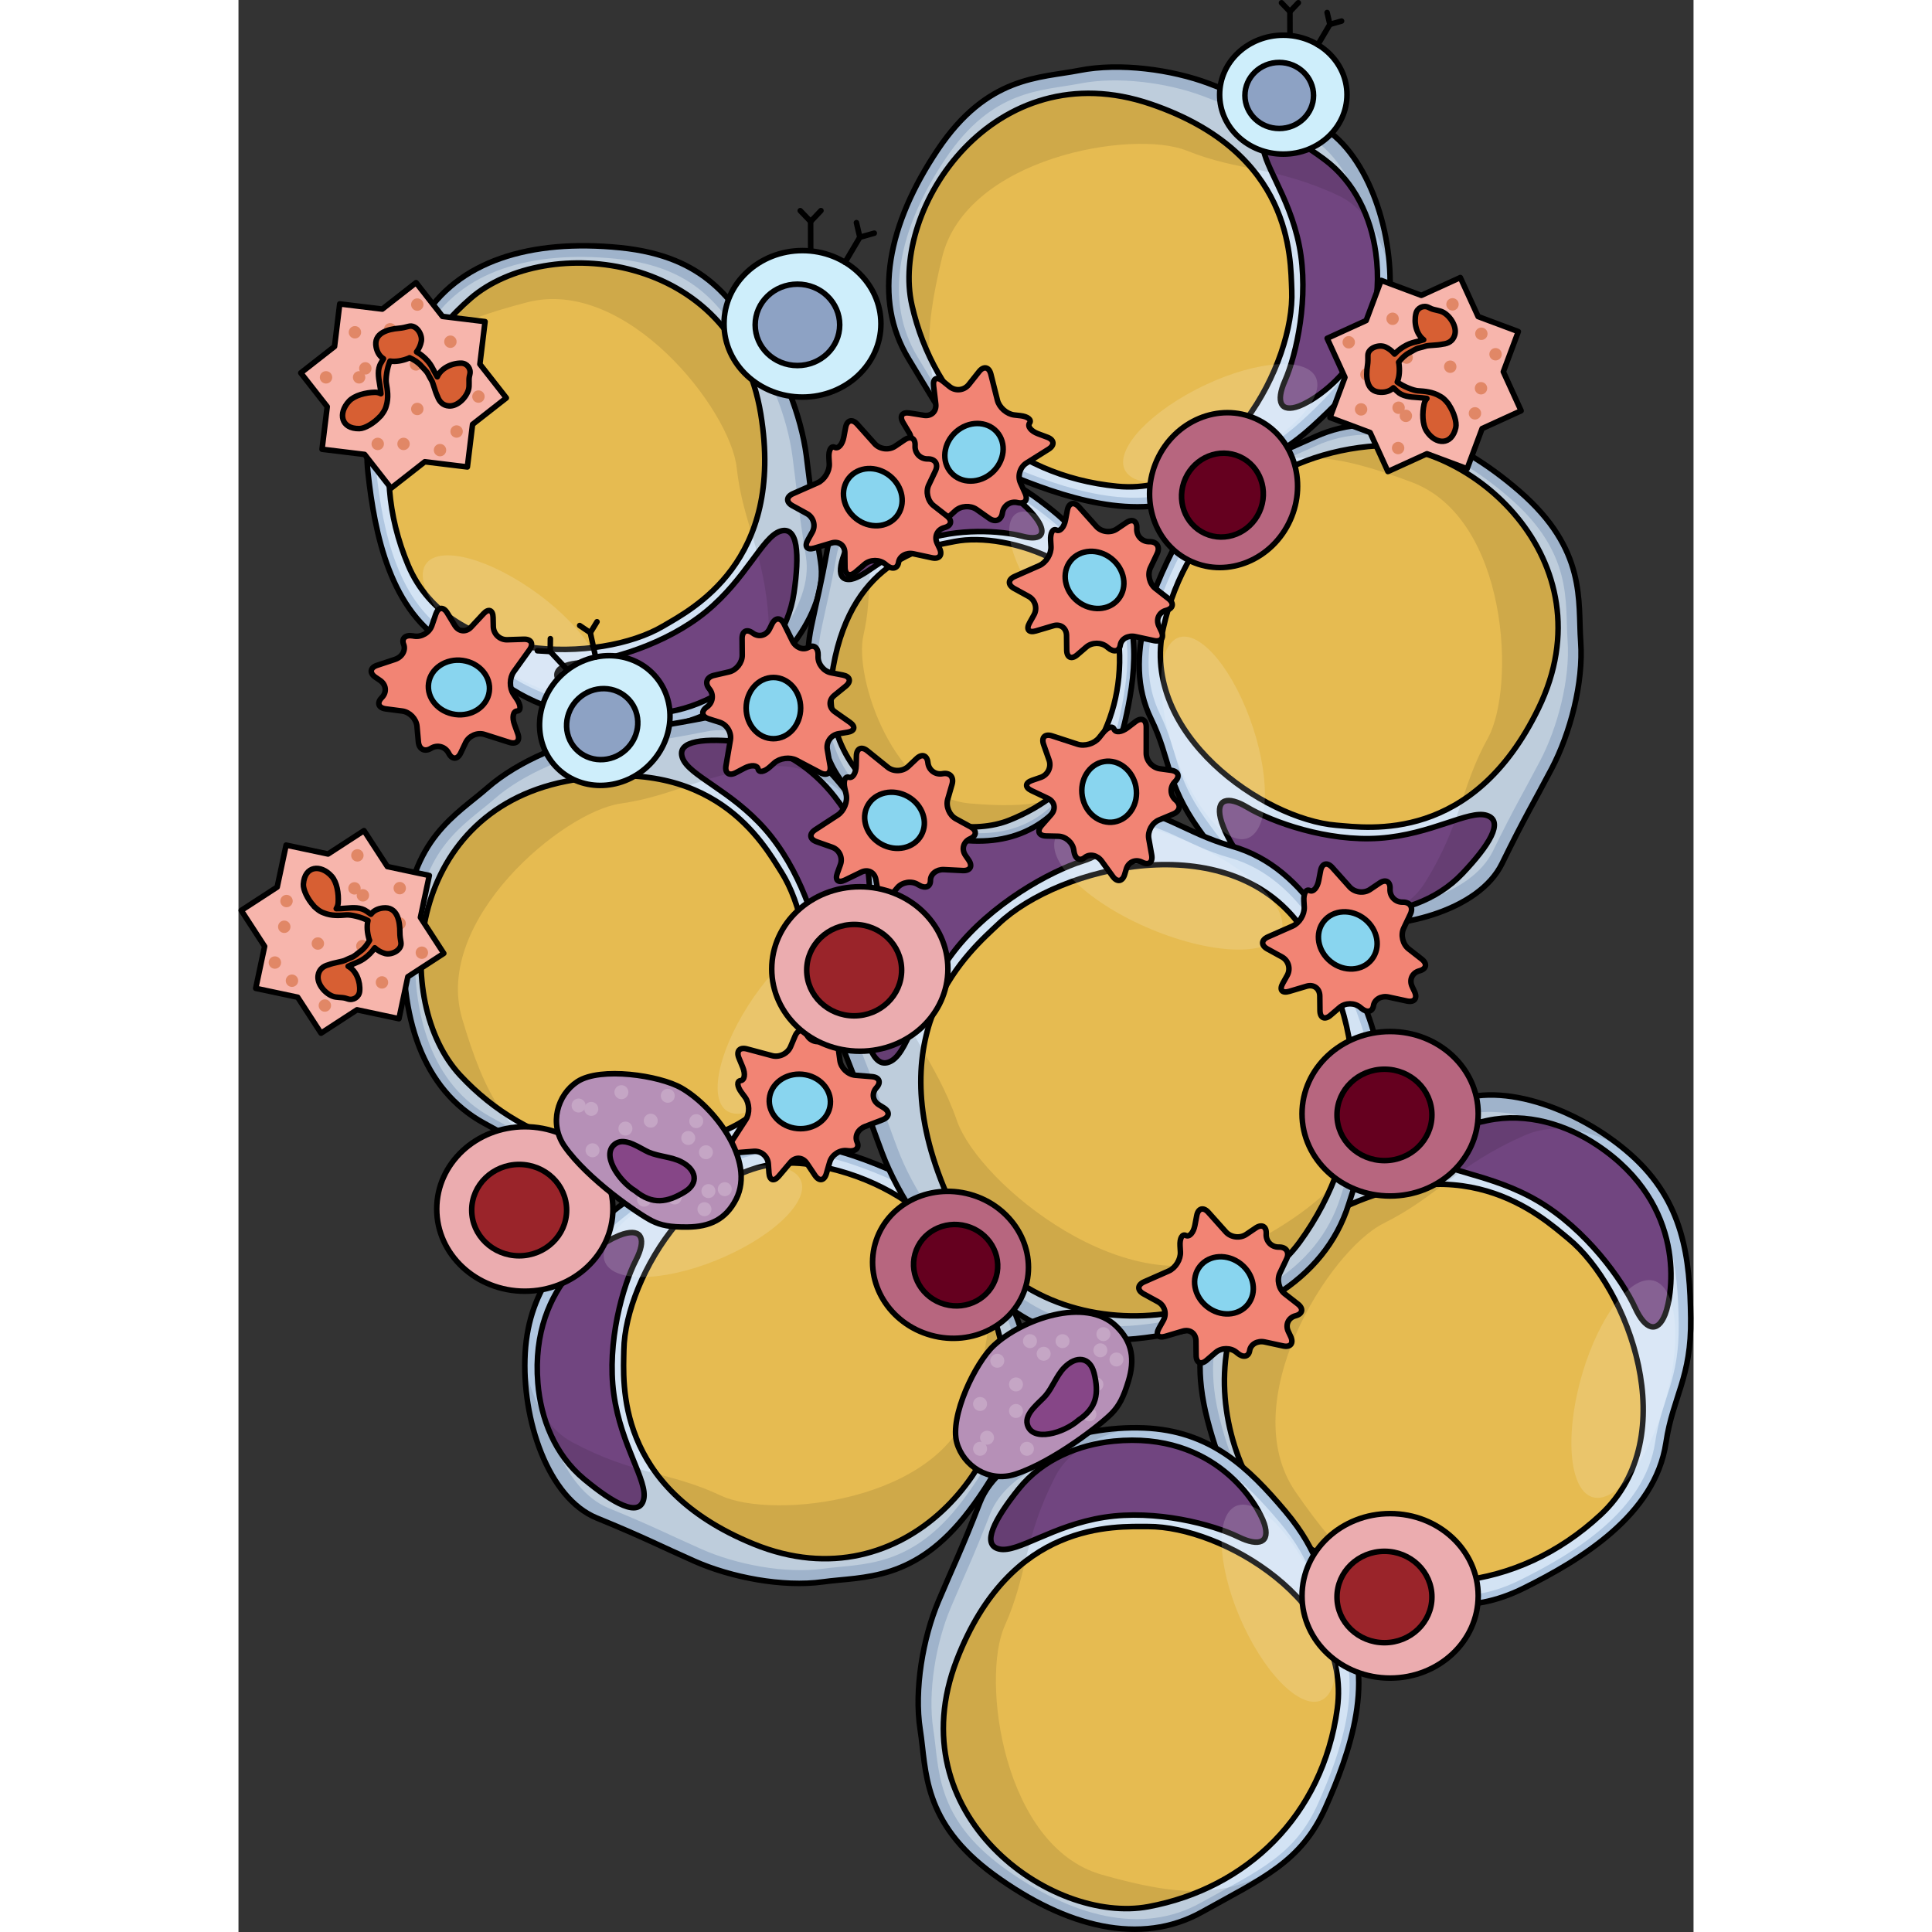 <?xml version="1.0" encoding="utf-8"?>
<!-- Created by: Science Figures, www.sciencefigures.org, Generator: Science Figures Editor -->
<svg version="1.1" id="Camada_1" xmlns="http://www.w3.org/2000/svg" xmlns:xlink="http://www.w3.org/1999/xlink" 
	 width="800px" height="800px" viewBox="0 0 262.449 348.478" enable-background="new 0 0 262.449 348.478"
	 xml:space="preserve">
<rect x="0" y="0" width="262.449" height="348.478" fill="#333333" stroke="none"/>
<g>
	<g>
		<g>
			<path fill="#B0C7E1" d="M175.08,87.87c6.705-4.38,11.094-4.049,18.641-10.944c7.548-6.894,14.011-14.027,14.002-26.099
				c-0.01-12.072-5.657-25.911-14.569-28.978c-8.915-3.066-11.504-4.302-18.15-6.799c-6.648-2.496-16.056-3.787-23.288-2.358
				c-7.231,1.425-16.603,0.914-25.584,14.304c-8.981,13.391-11.817,26.966-5.251,37.742c6.568,10.774,9.722,17.534,19.655,21.523
				C150.468,90.25,164.609,94.717,175.08,87.87z"/>
			<path fill="none" stroke="#000000" stroke-linecap="round" stroke-linejoin="round" stroke-miterlimit="10" d="M175.08,87.87
				c6.705-4.38,11.094-4.049,18.641-10.944c7.548-6.894,14.011-14.027,14.002-26.099c-0.01-12.072-5.657-25.911-14.569-28.978
				c-8.915-3.066-11.504-4.302-18.15-6.799c-6.648-2.496-16.056-3.787-23.288-2.358c-7.231,1.425-16.603,0.914-25.584,14.304
				c-8.981,13.391-11.817,26.966-5.251,37.742c6.568,10.774,9.722,17.534,19.655,21.523C150.468,90.25,164.609,94.717,175.08,87.87z
				"/>
			<path fill="#D3E3F4" d="M173.968,86.411c6.363-4.158,10.53-3.842,17.691-10.386c7.161-6.543,13.296-13.312,13.286-24.767
				c-0.007-11.457-5.367-24.589-13.824-27.501c-8.46-2.908-10.92-4.083-17.227-6.45c-6.308-2.37-15.238-3.594-22.1-2.241
				c-6.862,1.355-15.756,0.869-24.279,13.577c-8.519,12.707-11.213,25.59-4.981,35.816c6.231,10.229,9.226,16.64,18.653,20.426
				C150.611,88.671,164.032,92.907,173.968,86.411z"/>
			<path fill="#714580" d="M205.122,45.502c-0.869-6.238-3.738-12.668-9.293-16.775c-5.558-4.107-10.344-6.403-10.958-3.061
				c-0.616,3.339,4.647,9.409,6.466,18.668c1.818,9.255-0.497,19.592-2.597,24.368c-1.661,3.778-0.786,5.784,2.561,4.547
				C194.646,72.015,207.678,63.778,205.122,45.502z"/>
			<path fill="#E6BB51" d="M189.982,52.382c-0.248-5.947,0.239-24.839-25.407-33.604c-28.241-9.652-47.075,18.77-43.098,36.294
				c3.977,17.524,17.578,30.776,37.044,32.642C177.989,89.579,190.53,65.5,189.982,52.382z"/>
			<path fill="none" stroke="#000000" stroke-linecap="round" stroke-linejoin="round" stroke-miterlimit="10" d="M205.122,45.502
				c-0.869-6.238-3.738-12.668-9.293-16.775c-5.558-4.107-10.344-6.403-10.958-3.061c-0.616,3.339,4.647,9.409,6.466,18.668
				c1.818,9.255-0.497,19.592-2.597,24.368c-1.661,3.778-0.786,5.784,2.561,4.547C194.646,72.015,207.678,63.778,205.122,45.502z"/>
			<path fill="none" stroke="#000000" stroke-linecap="round" stroke-linejoin="round" stroke-miterlimit="10" d="M189.982,52.382
				c-0.248-5.947,0.239-24.839-25.407-33.604c-28.241-9.652-47.075,18.77-43.098,36.294c3.977,17.524,17.578,30.776,37.044,32.642
				C177.989,89.579,190.53,65.5,189.982,52.382z"/>
			<path opacity="0.15" fill="#FFFFFF" enable-background="new    " d="M183.143,81.583c-9.075,5.167-19.143,7.024-22.494,4.151
				c-3.346-2.876,1.296-9.394,10.375-14.561c9.076-5.167,19.145-7.026,22.493-4.15C196.864,69.896,192.221,76.416,183.143,81.583z"
				/>
		</g>
		<path opacity="0.1" enable-background="new    " d="M120.881,64.739c3.214,5.271,5.61,9.579,8.384,13.073
			c-5.725-9.223-5.788-17.228-2.35-31.395c4.378-18.041,34.425-23.135,44.115-19.247c9.692,3.889,15.668,2.698,27.229,8.034
			c5.434,2.51,8.109,8.304,9.414,13.741c-0.551-11.591-6.063-24.189-14.518-27.097c-8.915-3.066-11.504-4.302-18.15-6.799
			c-6.648-2.496-16.056-3.787-23.288-2.358c-7.231,1.425-16.603,0.914-25.584,14.304C117.15,40.388,114.313,53.963,120.881,64.739z"
			/>
	</g>
	<g>
		<g>
			<path fill="#B0C7E1" d="M164.616,129.694c3.521,7.193,2.653,11.508,8.566,19.847c5.912,8.339,12.195,15.631,24.177,17.109
				c11.982,1.477,26.411-2.424,30.551-10.891c4.141-8.47,5.686-10.887,8.982-17.175c3.295-6.29,5.735-15.467,5.207-22.821
				c-0.524-7.351,1.137-16.59-11.045-27.151c-12.183-10.561-25.306-15.047-36.808-9.858c-11.501,5.191-18.597,7.49-23.779,16.856
				C165.284,104.977,159.11,118.46,164.616,129.694z"/>
			<path fill="none" stroke="#000000" stroke-linecap="round" stroke-linejoin="round" stroke-miterlimit="10" d="M164.616,129.694
				c3.521,7.193,2.653,11.508,8.566,19.847c5.912,8.339,12.195,15.631,24.177,17.109c11.982,1.477,26.411-2.424,30.551-10.891
				c4.141-8.47,5.686-10.887,8.982-17.175c3.295-6.29,5.735-15.467,5.207-22.821c-0.524-7.351,1.137-16.59-11.045-27.151
				c-12.183-10.561-25.306-15.047-36.808-9.858c-11.501,5.191-18.597,7.49-23.779,16.856
				C165.284,104.977,159.11,118.46,164.616,129.694z"/>
			<path fill="#D3E3F4" d="M166.201,128.77c3.342,6.827,2.516,10.923,8.129,18.835c5.611,7.912,11.574,14.834,22.943,16.235
				c11.371,1.403,25.063-2.298,28.994-10.333c3.927-8.037,5.396-10.334,8.522-16.302c3.129-5.968,5.443-14.68,4.945-21.656
				c-0.5-6.977,1.077-15.743-10.485-25.766c-11.562-10.019-24.014-14.279-34.93-9.353c-10.918,4.924-17.649,7.108-22.567,15.996
				C166.834,105.313,160.978,118.111,166.201,128.77z"/>
			<path fill="#714580" d="M202.963,164.724c6.298-0.094,13.032-2.15,17.792-7.157c4.76-5.01,7.627-9.477,4.387-10.498
				c-3.237-1.023-9.909,3.453-19.322,4.119c-9.409,0.665-19.382-2.906-23.863-5.578c-3.545-2.113-5.643-1.492-4.827,1.981
				C177.942,151.064,184.511,165.01,202.963,164.724z"/>
			<path fill="#E6BB51" d="M198,148.852c5.933,0.486,24.62,3.296,36.477-21.076c13.056-26.838-12.831-49.028-30.711-47.239
				c-17.88,1.789-32.706,13.655-36.954,32.743C162.562,132.371,184.914,147.782,198,148.852z"/>
			<path fill="none" stroke="#000000" stroke-linecap="round" stroke-linejoin="round" stroke-miterlimit="10" d="M202.963,164.724
				c6.298-0.094,13.032-2.15,17.792-7.157c4.76-5.01,7.627-9.477,4.387-10.498c-3.237-1.023-9.909,3.453-19.322,4.119
				c-9.409,0.665-19.382-2.906-23.863-5.578c-3.545-2.113-5.643-1.492-4.827,1.981C177.942,151.064,184.511,165.01,202.963,164.724z
				"/>
			<path fill="none" stroke="#000000" stroke-linecap="round" stroke-linejoin="round" stroke-miterlimit="10" d="M198,148.852
				c5.933,0.486,24.62,3.296,36.477-21.076c13.056-26.838-12.831-49.028-30.711-47.239c-17.88,1.789-32.706,13.655-36.954,32.743
				C162.562,132.371,184.914,147.782,198,148.852z"/>
			<path opacity="0.15" fill="#FFFFFF" enable-background="new    " d="M169.863,138.471c-4.01-9.642-4.613-19.862-1.35-22.834
				c3.266-2.967,9.163,2.443,13.173,12.089c4.01,9.643,4.615,19.865,1.349,22.833C179.771,153.526,173.872,148.115,169.863,138.471z
				"/>
		</g>
		<path opacity="0.1" enable-background="new    " d="M194.244,78.756c-5.627,2.541-10.197,4.388-14.006,6.71
			c9.858-4.546,17.81-3.623,31.445,1.533c17.364,6.566,18.72,37.011,13.669,46.149c-5.053,9.14-4.607,15.217-11.325,26.032
			c-3.16,5.084-9.239,7.025-14.795,7.65c11.571,0.88,24.752-3.038,28.678-11.071c4.141-8.47,5.686-10.887,8.982-17.175
			c3.295-6.29,5.735-15.467,5.207-22.821c-0.524-7.351,1.137-16.59-11.045-27.151C218.87,78.052,205.747,73.565,194.244,78.756z"/>
	</g>
	<g>
		<g>
			<path fill="#B0C7E1" d="M38.268,116.565c7.027,3.841,8.809,7.866,18.451,11.262c9.641,3.397,18.981,5.725,29.618,0.015
				c10.636-5.711,20.167-17.225,18.661-26.528c-1.508-9.307-1.641-12.172-2.579-19.209c-0.94-7.039-4.245-15.941-8.921-21.641
				c-4.671-5.7-8.648-14.203-24.692-15.795c-16.045-1.592-29.35,2.32-35.747,13.198c-6.394,10.878-10.863,16.851-9.688,27.491
				C24.546,95.996,27.287,110.57,38.268,116.565z"/>
			<path fill="none" stroke="#000000" stroke-linecap="round" stroke-linejoin="round" stroke-miterlimit="10" d="M38.268,116.565
				c7.027,3.841,8.809,7.866,18.451,11.262c9.641,3.397,18.981,5.725,29.618,0.015c10.636-5.711,20.167-17.225,18.661-26.528
				c-1.508-9.307-1.641-12.172-2.579-19.209c-0.94-7.039-4.245-15.941-8.921-21.641c-4.671-5.7-8.648-14.203-24.692-15.795
				c-16.045-1.592-29.35,2.32-35.747,13.198c-6.394,10.878-10.863,16.851-9.688,27.491C24.546,95.996,27.287,110.57,38.268,116.565z
				"/>
			<path fill="#D3E3F4" d="M39.029,114.895c6.67,3.645,8.36,7.466,17.51,10.688c9.149,3.222,18.014,5.432,28.106,0.013
				c10.095-5.418,19.139-16.344,17.711-25.174c-1.433-8.83-1.559-11.553-2.451-18.231c-0.89-6.68-4.029-15.129-8.462-20.538
				c-4.436-5.409-8.208-13.477-23.435-14.988c-15.224-1.508-27.852,2.203-33.922,12.526c-6.073,10.323-10.309,15.992-9.194,26.088
				C26.005,95.375,28.611,109.206,39.029,114.895z"/>
			<path fill="#714580" d="M89.802,123.034c5.088-3.712,9.4-9.278,10.397-16.115c0.995-6.839,0.758-12.142-2.477-11.104
				c-3.234,1.034-6.098,8.54-13.4,14.517c-7.299,5.974-17.504,8.815-22.706,9.22c-4.115,0.321-5.469,2.039-2.798,4.404
				C61.485,126.323,74.9,133.919,89.802,123.034z"/>
			<path fill="#E6BB51" d="M76.587,112.938c5.125-3.028,22.007-11.521,17.62-38.266c-4.831-29.451-38.779-32.629-52.346-20.846
				c-13.568,11.782-18.825,30.03-11.275,48.069C38.136,119.936,65.283,119.618,76.587,112.938z"/>
			<path fill="none" stroke="#000000" stroke-linecap="round" stroke-linejoin="round" stroke-miterlimit="10" d="M89.802,123.034
				c5.088-3.712,9.4-9.278,10.397-16.115c0.995-6.839,0.758-12.142-2.477-11.104c-3.234,1.034-6.098,8.54-13.4,14.517
				c-7.299,5.974-17.504,8.815-22.706,9.22c-4.115,0.321-5.469,2.039-2.798,4.404C61.485,126.323,74.9,133.919,89.802,123.034z"/>
			<path fill="none" stroke="#000000" stroke-linecap="round" stroke-linejoin="round" stroke-miterlimit="10" d="M76.587,112.938
				c5.125-3.028,22.007-11.521,17.62-38.266c-4.831-29.451-38.779-32.629-52.346-20.846c-13.568,11.782-18.825,30.03-11.275,48.069
				C38.136,119.936,65.283,119.618,76.587,112.938z"/>
			<path opacity="0.15" fill="#FFFFFF" enable-background="new    " d="M47.618,120.703c-8.84-5.559-15.232-13.556-14.283-17.866
				c0.955-4.308,8.892-3.294,17.734,2.268c8.841,5.56,15.236,13.557,14.282,17.866C64.4,127.277,56.46,126.264,47.618,120.703z"/>
		</g>
		<path opacity="0.1" enable-background="new    " d="M33.058,57.867c-3.128,5.323-5.794,9.469-7.563,13.564
			c5.426-9.403,12.451-13.239,26.562-16.899c17.969-4.662,36.651,19.416,37.801,29.793c1.15,10.38,5.022,15.085,5.779,27.795
			c0.354,5.975-3.49,11.07-7.665,14.787c9.957-5.961,18.458-16.769,17.027-25.595c-1.508-9.307-1.641-12.172-2.579-19.209
			c-0.94-7.039-4.245-15.941-8.921-21.641c-4.671-5.7-8.648-14.203-24.692-15.795C52.76,43.077,39.454,46.988,33.058,57.867z"/>
	</g>
	<g>
		<g>
			<path fill="#B0C7E1" d="M102.803,195.437c3.605-7.151,7.568-9.067,10.64-18.816c3.074-9.749,5.089-19.161-0.973-29.602
				c-6.062-10.44-17.888-19.581-27.136-17.766c-9.251,1.818-12.111,2.046-19.112,3.218c-7.003,1.174-15.79,4.775-21.331,9.637
				c-5.541,4.859-13.907,9.117-14.963,25.205c-1.056,16.089,3.297,29.256,14.382,35.287c11.085,6.028,17.204,10.295,27.798,8.766
				C82.702,209.838,97.177,206.612,102.803,195.437z"/>
			<path fill="none" stroke="#000000" stroke-linecap="round" stroke-linejoin="round" stroke-miterlimit="10" d="M102.803,195.437
				c3.605-7.151,7.568-9.067,10.64-18.816c3.074-9.749,5.089-19.161-0.973-29.602c-6.062-10.44-17.888-19.581-27.136-17.766
				c-9.251,1.818-12.111,2.046-19.112,3.218c-7.003,1.174-15.79,4.775-21.331,9.637c-5.541,4.859-13.907,9.117-14.963,25.205
				c-1.056,16.089,3.297,29.256,14.382,35.287c11.085,6.028,17.204,10.295,27.798,8.766
				C82.702,209.838,97.177,206.612,102.803,195.437z"/>
			<path fill="#D3E3F4" d="M101.108,194.732c3.421-6.788,7.184-8.604,10.098-17.857c2.915-9.252,4.829-18.185-0.924-28.091
				c-5.752-9.909-16.973-18.584-25.751-16.862c-8.778,1.726-11.495,1.943-18.139,3.057c-6.646,1.112-14.986,4.531-20.245,9.142
				c-5.258,4.613-13.196,8.652-14.198,23.922c-0.999,15.266,3.13,27.763,13.65,33.486c10.52,5.726,16.327,9.77,26.38,8.319
				C82.033,208.4,95.77,205.335,101.108,194.732z"/>
			<path fill="#714580" d="M107.55,143.716c-3.88-4.961-9.586-9.086-16.452-9.854c-6.868-0.767-12.16-0.353-11.016,2.846
				c1.141,3.198,8.739,5.81,14.955,12.909c6.214,7.096,9.394,17.2,9.972,22.386c0.458,4.102,2.221,5.398,4.495,2.65
				C111.781,171.908,118.925,158.247,107.55,143.716z"/>
			<path fill="#E6BB51" d="M97.901,157.261c-3.197-5.021-12.248-21.61-38.832-16.334c-29.274,5.81-31.318,39.845-19.09,53.012
				c12.228,13.167,30.641,17.813,48.418,9.666C106.176,195.457,104.953,168.335,97.901,157.261z"/>
			<path fill="none" stroke="#000000" stroke-linecap="round" stroke-linejoin="round" stroke-miterlimit="10" d="M107.55,143.716
				c-3.88-4.961-9.586-9.086-16.452-9.854c-6.868-0.767-12.16-0.353-11.016,2.846c1.141,3.198,8.739,5.81,14.955,12.909
				c6.214,7.096,9.394,17.2,9.972,22.386c0.458,4.102,2.221,5.398,4.495,2.65C111.781,171.908,118.925,158.247,107.55,143.716z"/>
			<path fill="none" stroke="#000000" stroke-linecap="round" stroke-linejoin="round" stroke-miterlimit="10" d="M97.901,157.261
				c-3.197-5.021-12.248-21.61-38.832-16.334c-29.274,5.81-31.318,39.845-19.09,53.012c12.228,13.167,30.641,17.813,48.418,9.666
				C106.176,195.457,104.953,168.335,97.901,157.261z"/>
			<path opacity="0.15" fill="#FFFFFF" enable-background="new    " d="M106.626,185.954c-5.261,9.021-13.04,15.676-17.38,14.871
				c-4.337-0.81-3.589-8.778,1.675-17.8c5.262-9.021,13.041-15.679,17.38-14.869C112.637,168.962,111.889,176.933,106.626,185.954z"
				/>
		</g>
		<path opacity="0.1" enable-background="new    " d="M44.311,202.602c5.424,2.949,9.657,5.475,13.809,7.107
			c-9.578-5.109-13.647-12.003-17.776-25.984c-5.258-17.804,18.184-37.278,28.516-38.773c10.336-1.496,14.909-5.522,27.587-6.702
			c5.96-0.553,11.18,3.119,15.035,7.168c-6.289-9.752-17.375-17.888-26.148-16.165c-9.251,1.817-12.111,2.046-19.112,3.218
			c-7.003,1.174-15.79,4.775-21.331,9.637c-5.541,4.859-13.907,9.117-14.963,25.205C28.873,183.404,33.225,196.572,44.311,202.602z"
			/>
	</g>
	<g>
		<g>
			<path fill="#B0C7E1" d="M86.435,208.92c-6.946,3.986-11.309,3.404-19.24,9.853c-7.932,6.447-14.795,13.196-15.482,25.249
				c-0.686,12.053,4.156,26.194,12.876,29.769c8.724,3.575,11.237,4.958,17.728,7.833c6.493,2.874,15.811,4.705,23.114,3.696
				c7.301-1.006,16.628,0.043,26.366-12.807c9.737-12.851,13.351-26.24,7.416-37.377c-5.936-11.134-8.696-18.065-18.383-22.62
				C111.143,207.961,97.283,202.687,86.435,208.92z"/>
			<path fill="none" stroke="#000000" stroke-linecap="round" stroke-linejoin="round" stroke-miterlimit="10" d="M86.435,208.92
				c-6.946,3.986-11.309,3.404-19.24,9.853c-7.932,6.447-14.795,13.196-15.482,25.249c-0.686,12.053,4.156,26.194,12.876,29.769
				c8.724,3.575,11.237,4.958,17.728,7.833c6.493,2.874,15.811,4.705,23.114,3.696c7.301-1.006,16.628,0.043,26.366-12.807
				c9.737-12.851,13.351-26.24,7.416-37.377c-5.936-11.134-8.696-18.065-18.383-22.62C111.143,207.961,97.283,202.687,86.435,208.92
				z"/>
			<path fill="#D3E3F4" d="M87.461,210.441c-6.592,3.784-10.733,3.229-18.26,9.35c-7.526,6.119-14.041,12.524-14.691,23.961
				c-0.653,11.439,3.942,24.858,12.217,28.252c8.278,3.39,10.667,4.705,16.827,7.432c6.161,2.73,15.006,4.466,21.934,3.511
				c6.929-0.958,15.78,0.04,25.021-12.156c9.237-12.195,12.669-24.901,7.036-35.47c-5.631-10.571-8.253-17.144-17.445-21.466
				C110.91,209.53,97.755,204.528,87.461,210.441z"/>
			<path fill="#714580" d="M54.003,249.488c0.508,6.278,3.002,12.862,8.312,17.283c5.312,4.421,9.958,6.988,10.763,3.687
				c0.808-3.298-4.098-9.661-5.38-19.009c-1.282-9.345,1.625-19.531,3.997-24.178c1.876-3.676,1.117-5.729-2.294-4.687
				C65.988,223.622,52.504,231.094,54.003,249.488z"/>
			<path fill="#E6BB51" d="M69.514,243.491c-0.095,5.952-1.67,24.784,23.429,35.012c27.638,11.262,48.078-16.027,45.117-33.751
				c-2.961-17.724-15.777-31.737-35.103-34.721C83.629,207.046,69.722,230.363,69.514,243.491z"/>
			<path fill="none" stroke="#000000" stroke-linecap="round" stroke-linejoin="round" stroke-miterlimit="10" d="M54.003,249.488
				c0.508,6.278,3.002,12.862,8.312,17.283c5.312,4.421,9.958,6.988,10.763,3.687c0.808-3.298-4.098-9.661-5.38-19.009
				c-1.282-9.345,1.625-19.531,3.997-24.178c1.876-3.676,1.117-5.729-2.294-4.687C65.988,223.622,52.504,231.094,54.003,249.488z"/>
			<path fill="none" stroke="#000000" stroke-linecap="round" stroke-linejoin="round" stroke-miterlimit="10" d="M69.514,243.491
				c-0.095,5.952-1.67,24.784,23.429,35.012c27.638,11.262,48.078-16.027,45.117-33.751c-2.961-17.724-15.777-31.737-35.103-34.721
				C83.629,207.046,69.722,230.363,69.514,243.491z"/>
			<path opacity="0.15" fill="#FFFFFF" enable-background="new    " d="M78.023,214.732c9.357-4.635,19.516-5.91,22.696-2.849
				c3.175,3.064-1.835,9.304-11.196,13.939c-9.359,4.635-19.518,5.912-22.695,2.848C63.651,225.609,68.663,219.367,78.023,214.732z"
				/>
		</g>
		<path opacity="0.1" enable-background="new    " d="M139.212,235.134c-2.905-5.447-5.049-9.887-7.617-13.534
			c5.184,9.538,4.786,17.533,0.538,31.478c-5.41,17.758-35.7,21.113-45.15,16.674c-9.452-4.441-15.487-3.596-26.721-9.589
			c-5.281-2.819-7.617-8.757-8.607-14.26c-0.117,11.604,4.659,24.498,12.933,27.888c8.724,3.575,11.237,4.958,17.728,7.833
			c6.493,2.874,15.811,4.705,23.114,3.696c7.301-1.006,16.628,0.043,26.366-12.807C141.534,259.66,145.148,246.271,139.212,235.134z
			"/>
	</g>
	<g>
		<g>
			<path fill="#B0C7E1" d="M257.481,260.214c1.254-8.397,4.608-11.641,4.463-22.477c-0.143-10.836-1.241-20.98-10.81-29.479
				c-9.57-8.497-24.511-13.773-33.219-8.874c-8.71,4.902-11.513,6.082-18.172,9.587c-6.661,3.508-14.311,10.051-18.274,16.786
				c-3.965,6.732-10.973,13.796-6.693,30.344c4.28,16.548,13.036,28.358,26.198,30.748c13.161,2.388,20.739,4.651,30.897-0.407
				C242.028,281.387,255.529,273.332,257.481,260.214z"/>
			<path fill="none" stroke="#000000" stroke-linecap="round" stroke-linejoin="round" stroke-miterlimit="10" d="M257.481,260.214
				c1.254-8.397,4.608-11.641,4.463-22.477c-0.143-10.836-1.241-20.98-10.81-29.479c-9.57-8.497-24.511-13.773-33.219-8.874
				c-8.71,4.902-11.513,6.082-18.172,9.587c-6.661,3.508-14.311,10.051-18.274,16.786c-3.965,6.732-10.973,13.796-6.693,30.344
				c4.28,16.548,13.036,28.358,26.198,30.748c13.161,2.388,20.739,4.651,30.897-0.407
				C242.028,281.387,255.529,273.332,257.481,260.214z"/>
			<path fill="#D3E3F4" d="M255.542,260.067c1.19-7.97,4.375-11.048,4.236-21.331c-0.138-10.282-1.178-19.911-10.259-27.973
				c-9.081-8.066-23.259-13.072-31.524-8.424c-8.264,4.653-10.927,5.774-17.246,9.102c-6.322,3.327-13.582,9.539-17.345,15.927
				c-3.761,6.391-10.411,13.093-6.35,28.798c4.064,15.701,12.371,26.91,24.862,29.178c12.492,2.27,19.681,4.414,29.321-0.386
				C240.877,280.161,253.688,272.514,255.542,260.067z"/>
			<path fill="#714580" d="M245.084,206.568c-5.554-3.706-12.668-5.964-19.836-4.456c-7.169,1.509-12.359,3.684-10.145,6.524
				c2.211,2.84,10.727,2.947,19.343,8.029c8.612,5.08,15.17,14.196,17.473,19.225c1.823,3.977,4.028,4.697,5.406,1.175
				C258.706,233.544,261.362,217.419,245.084,206.568z"/>
			<path fill="#E6BB51" d="M239.868,223.408c-4.886-3.993-19.507-17.688-44.519-3.548c-27.542,15.571-18.296,50.514-1.613,59.709
				c16.683,9.195,36.763,7.757,51.955-6.348C260.885,259.113,250.646,232.215,239.868,223.408z"/>
			<path fill="none" stroke="#000000" stroke-linecap="round" stroke-linejoin="round" stroke-miterlimit="10" d="M245.084,206.568
				c-5.554-3.706-12.668-5.964-19.836-4.456c-7.169,1.509-12.359,3.684-10.145,6.524c2.211,2.84,10.727,2.947,19.343,8.029
				c8.612,5.08,15.17,14.196,17.473,19.225c1.823,3.977,4.028,4.697,5.406,1.175C258.706,233.544,261.362,217.419,245.084,206.568z"
				/>
			<path fill="none" stroke="#000000" stroke-linecap="round" stroke-linejoin="round" stroke-miterlimit="10" d="M239.868,223.408
				c-4.886-3.993-19.507-17.688-44.519-3.548c-27.542,15.571-18.296,50.514-1.613,59.709c16.683,9.195,36.763,7.757,51.955-6.348
				C260.885,259.113,250.646,232.215,239.868,223.408z"/>
			<path opacity="0.15" fill="#FFFFFF" enable-background="new    " d="M258.182,249.397c-2.301,10.828-7.922,20.112-12.559,20.743
				c-4.636,0.624-6.528-7.645-4.225-18.476c2.301-10.829,7.922-20.116,12.559-20.741
				C258.59,230.295,260.484,238.567,258.182,249.397z"/>
		</g>
		<path opacity="0.1" enable-background="new    " d="M200.975,286.852c6.44,1.167,11.54,2.305,16.262,2.569
			c-11.34-1.963-17.725-7.552-26.525-20.256c-11.207-16.177,5.926-43.568,15.832-48.505c9.909-4.938,13.175-10.511,25.547-15.909
			c5.817-2.536,12.291-0.573,17.517,2.223c-9.57-7.729-23.433-12.239-31.693-7.59c-8.71,4.902-11.513,6.082-18.172,9.587
			c-6.661,3.508-14.311,10.051-18.274,16.786c-3.965,6.732-10.973,13.796-6.693,30.344
			C179.057,272.652,187.812,284.463,200.975,286.852z"/>
	</g>
	<g>
		<g>
			<path fill="#B0C7E1" d="M199.005,291.628c-4.114-6.871-3.612-11.244-10.206-19.055c-6.593-7.812-13.467-14.55-25.531-15.014
				c-12.063-0.463-26.113,4.638-29.526,13.422c-3.413,8.788-4.75,11.327-7.505,17.869c-2.754,6.545-4.413,15.895-3.269,23.178
				c1.141,7.281,0.263,16.626,13.291,26.125c13.029,9.499,26.482,12.865,37.507,6.726c11.023-6.141,17.901-9.028,22.277-18.797
				C200.419,316.314,205.436,302.359,199.005,291.628z"/>
			<path fill="none" stroke="#000000" stroke-linecap="round" stroke-linejoin="round" stroke-miterlimit="10" d="M199.005,291.628
				c-4.114-6.871-3.612-11.244-10.206-19.055c-6.593-7.812-13.467-14.55-25.531-15.014c-12.063-0.463-26.113,4.638-29.526,13.422
				c-3.413,8.788-4.75,11.327-7.505,17.869c-2.754,6.545-4.413,15.895-3.269,23.178c1.141,7.281,0.263,16.626,13.291,26.125
				c13.029,9.499,26.482,12.865,37.507,6.726c11.023-6.141,17.901-9.028,22.277-18.797
				C200.419,316.314,205.436,302.359,199.005,291.628z"/>
			<path fill="#D3E3F4" d="M197.503,292.682c-3.905-6.521-3.426-10.672-9.685-18.084c-6.257-7.412-12.781-13.808-24.228-14.247
				c-11.449-0.442-24.781,4.399-28.022,12.736c-3.237,8.339-4.507,10.751-7.121,16.961c-2.616,6.21-4.189,15.086-3.106,21.995
				c1.085,6.91,0.251,15.778,12.615,24.793c12.364,9.011,25.131,12.207,35.594,6.381c10.465-5.825,16.989-8.567,21.141-17.838
				C198.846,316.11,203.605,302.865,197.503,292.682z"/>
			<path fill="#714580" d="M157.846,259.949c-6.267,0.624-12.805,3.238-17.126,8.629c-4.322,5.393-6.803,10.085-3.488,10.829
				c3.312,0.747,9.584-4.275,18.907-5.73c9.32-1.454,19.558,1.265,24.248,3.55c3.71,1.808,5.749,1.012,4.644-2.38
				C183.928,271.455,176.209,258.111,157.846,259.949z"/>
			<path fill="#E6BB51" d="M164.128,275.347c-5.952,0.015-24.81-1.213-34.574,24.071c-10.751,27.841,16.911,47.775,34.577,44.487
				c17.666-3.287,31.441-16.359,34.068-35.737C200.826,288.788,177.258,275.313,164.128,275.347z"/>
			<path fill="none" stroke="#000000" stroke-linecap="round" stroke-linejoin="round" stroke-miterlimit="10" d="M157.846,259.949
				c-6.267,0.624-12.805,3.238-17.126,8.629c-4.322,5.393-6.803,10.085-3.488,10.829c3.312,0.747,9.584-4.275,18.907-5.73
				c9.32-1.454,19.558,1.265,24.248,3.55c3.71,1.808,5.749,1.012,4.644-2.38C183.928,271.455,176.209,258.111,157.846,259.949z"/>
			<path fill="none" stroke="#000000" stroke-linecap="round" stroke-linejoin="round" stroke-miterlimit="10" d="M164.128,275.347
				c-5.952,0.015-24.81-1.213-34.574,24.071c-10.751,27.841,16.911,47.775,34.577,44.487c17.666-3.287,31.441-16.359,34.068-35.737
				C200.826,288.788,177.258,275.313,164.128,275.347z"/>
			<path opacity="0.15" fill="#FFFFFF" enable-background="new    " d="M193.038,283.324c4.807,9.27,6.268,19.403,3.267,22.639
				c-3.005,3.231-9.336-1.663-14.143-10.938c-4.807-9.272-6.271-19.406-3.265-22.638
				C181.898,269.156,188.231,274.052,193.038,283.324z"/>
		</g>
		<path opacity="0.1" enable-background="new    " d="M173.768,344.879c5.393-3.005,9.792-5.23,13.391-7.865
			c-9.441,5.359-17.442,5.109-31.463,1.118c-17.855-5.081-21.768-35.305-17.504-44.835c4.266-9.533,3.31-15.55,9.095-26.893
			c2.721-5.332,8.616-7.777,14.099-8.868c-11.604,0.097-24.408,5.11-27.645,13.445c-3.413,8.788-4.75,11.327-7.505,17.869
			c-2.754,6.545-4.413,15.895-3.269,23.178c1.141,7.281,0.263,16.626,13.291,26.125C149.289,347.652,162.742,351.02,173.768,344.879
			z"/>
	</g>
	<g>
		<g>
			<path fill="#B0C7E1" d="M179.201,152.64c-8.885-2.494-11.929-6.553-23.635-7.869c-11.706-1.318-22.797-1.514-33.263,7.652
				c-10.466,9.166-18.187,24.564-14.086,34.621c4.103,10.06,4.995,13.244,7.87,20.903c2.878,7.661,8.895,16.801,15.621,21.992
				c6.721,5.192,13.388,13.71,31.817,11.344c18.43-2.367,32.358-10.204,36.725-24.076c4.364-13.871,7.835-21.735,3.761-33.379
				C199.936,172.185,193.084,156.529,179.201,152.64z"/>
			<path fill="none" stroke="#000000" stroke-linecap="round" stroke-linejoin="round" stroke-miterlimit="10" d="M179.201,152.64
				c-8.885-2.494-11.929-6.553-23.635-7.869c-11.706-1.318-22.797-1.514-33.263,7.652c-10.466,9.166-18.187,24.564-14.086,34.621
				c4.103,10.06,4.995,13.244,7.87,20.903c2.878,7.661,8.895,16.801,15.621,21.992c6.721,5.192,13.388,13.71,31.817,11.344
				c18.43-2.367,32.358-10.204,36.725-24.076c4.364-13.871,7.835-21.735,3.761-33.379
				C199.936,172.185,193.084,156.529,179.201,152.64z"/>
			<path fill="#D3E3F4" d="M178.778,154.712c-8.434-2.366-11.321-6.22-22.43-7.468c-11.108-1.249-21.635-1.436-31.565,7.262
				c-9.934,8.698-17.26,23.309-13.371,32.855c3.895,9.545,4.742,12.57,7.472,19.838c2.729,7.27,8.442,15.946,14.82,20.872
				c6.381,4.925,12.706,13.009,30.197,10.763c17.486-2.249,30.706-9.684,34.85-22.849c4.147-13.165,7.436-20.627,3.57-31.676
				C198.457,173.26,191.951,158.403,178.778,154.712z"/>
			<path fill="#714580" d="M119.656,158.718c-4.752,5.486-8.154,12.852-7.503,20.788c0.653,7.937,2.293,13.831,5.657,11.828
				c3.364-1.998,4.637-11.169,11.289-19.771c6.65-8.598,17.374-14.431,23.11-16.232c4.538-1.425,5.614-3.706,2.002-5.67
				C150.603,147.693,133.572,142.637,119.656,158.718z"/>
			<path fill="#E6BB51" d="M137.11,166.633c-4.971,4.727-21.729,18.635-9.879,47.533c13.05,31.821,51.994,26.6,64.179,9.856
				c12.185-16.744,13.364-38.596,0.216-56.898C178.476,148.82,148.074,156.206,137.11,166.633z"/>
			<path fill="none" stroke="#000000" stroke-linecap="round" stroke-linejoin="round" stroke-miterlimit="10" d="M119.656,158.718
				c-4.752,5.486-8.154,12.852-7.503,20.788c0.653,7.937,2.293,13.831,5.657,11.828c3.364-1.998,4.637-11.169,11.289-19.771
				c6.65-8.598,17.374-14.431,23.11-16.232c4.538-1.425,5.614-3.706,2.002-5.67C150.603,147.693,133.572,142.637,119.656,158.718z"
				/>
			<path fill="none" stroke="#000000" stroke-linecap="round" stroke-linejoin="round" stroke-miterlimit="10" d="M137.11,166.633
				c-4.971,4.727-21.729,18.635-9.879,47.533c13.05,31.821,51.994,26.6,64.179,9.856c12.185-16.744,13.364-38.596,0.216-56.898
				C178.476,148.82,148.074,156.206,137.11,166.633z"/>
			<path opacity="0.15" fill="#FFFFFF" enable-background="new    " d="M167.63,150.414c11.366,3.953,20.615,11.278,20.665,16.365
				c0.043,5.085-9.133,6.002-20.502,2.045c-11.367-3.954-20.619-11.279-20.663-16.365
				C147.082,147.376,156.262,146.458,167.63,150.414z"/>
		</g>
		<path opacity="0.1" enable-background="new    " d="M200.249,217.205c2.134-6.787,4.055-12.133,4.981-17.19
			c-3.658,11.963-10.555,18.09-25.453,25.854c-18.971,9.888-46.184-12.314-50.162-23.669c-3.979-11.358-9.545-15.639-13.686-29.716
			c-1.945-6.618,1.053-13.334,4.779-18.59c-9.638,9.271-16.385,23.609-12.494,33.15c4.103,10.06,4.994,13.244,7.87,20.903
			c2.878,7.661,8.895,16.801,15.621,21.992c6.721,5.192,13.388,13.71,31.817,11.344
			C181.954,238.914,195.883,231.077,200.249,217.205z"/>
	</g>
	<g>
		<g>
			<path fill="#B0C7E1" d="M157.084,104.597c-4.005-4.447-4.265-7.727-10.224-12.507c-5.958-4.781-11.968-8.734-20.881-7.34
				c-8.913,1.395-18.483,7.156-19.723,14.089c-1.24,6.936-1.855,8.989-2.935,14.184c-1.079,5.196-0.951,12.291,0.935,17.467
				c1.883,5.175,2.583,12.155,13.503,17.248c10.92,5.093,21.27,5.627,28.473-0.461c7.201-6.088,11.83-9.194,13.634-16.988
				C161.67,122.496,163.343,111.541,157.084,104.597z"/>
			<path fill="none" stroke="#000000" stroke-linecap="round" stroke-linejoin="round" stroke-miterlimit="10" d="M157.084,104.597
				c-4.005-4.447-4.265-7.727-10.224-12.507c-5.958-4.781-11.968-8.734-20.881-7.34c-8.913,1.395-18.483,7.156-19.723,14.089
				c-1.24,6.936-1.855,8.989-2.935,14.184c-1.079,5.196-0.951,12.291,0.935,17.467c1.883,5.175,2.583,12.155,13.503,17.248
				c10.92,5.093,21.27,5.627,28.473-0.461c7.201-6.088,11.83-9.194,13.634-16.988C161.67,122.496,163.343,111.541,157.084,104.597z"
				/>
			<path fill="#D3E3F4" d="M156.134,105.585c-3.801-4.221-4.047-7.334-9.702-11.87c-5.654-4.536-11.358-8.288-19.816-6.964
				c-8.46,1.322-17.54,6.789-18.718,13.369c-1.175,6.581-1.76,8.533-2.783,13.462c-1.025,4.93-0.903,11.665,0.885,16.577
				c1.789,4.912,2.453,11.534,12.816,16.368c10.362,4.83,20.185,5.339,27.02-0.438c6.837-5.777,11.227-8.725,12.939-16.121
				C160.487,122.573,162.073,112.175,156.134,105.585z"/>
			<path fill="#714580" d="M122.346,87.283c-4.507,1.359-8.925,4.216-11.319,8.79c-2.394,4.576-3.539,8.374-1.001,8.443
				c2.536,0.071,6.413-4.513,13.041-6.92c6.625-2.406,14.524-1.885,18.293-0.883c2.981,0.792,4.361-0.085,3.063-2.413
				C143.127,91.971,135.547,83.295,122.346,87.283z"/>
			<path fill="#E6BB51" d="M129.166,97.671c-4.363,0.867-18.369,2.678-21.894,22.623c-3.881,21.963,19.27,32.604,31.753,27.653
				c12.483-4.951,20.705-16.517,19.846-31.106C158.011,102.252,138.79,95.759,129.166,97.671z"/>
			<path fill="none" stroke="#000000" stroke-linecap="round" stroke-linejoin="round" stroke-miterlimit="10" d="M122.346,87.283
				c-4.507,1.359-8.925,4.216-11.319,8.79c-2.394,4.576-3.539,8.374-1.001,8.443c2.536,0.071,6.413-4.513,13.041-6.92
				c6.625-2.406,14.524-1.885,18.293-0.883c2.981,0.792,4.361-0.085,3.063-2.413C143.127,91.971,135.547,83.295,122.346,87.283z"/>
			<path fill="none" stroke="#000000" stroke-linecap="round" stroke-linejoin="round" stroke-miterlimit="10" d="M129.166,97.671
				c-4.363,0.867-18.369,2.678-21.894,22.623c-3.881,21.963,19.27,32.604,31.753,27.653c12.483-4.951,20.705-16.517,19.846-31.106
				C158.011,102.252,138.79,95.759,129.166,97.671z"/>
			<path opacity="0.15" fill="#FFFFFF" enable-background="new    " d="M151.515,99.365c4.858,6.107,7.387,13.328,5.651,16.133
				c-1.739,2.801-7.086,0.122-11.944-5.987c-4.858-6.108-7.389-13.33-5.65-16.132C141.308,90.576,146.656,93.256,151.515,99.365z"/>
		</g>
		<path opacity="0.1" enable-background="new    " d="M146.233,147.277c3.523-2.979,6.429-5.243,8.69-7.693
			c-6.153,5.288-12.056,6.254-22.912,5.344c-13.825-1.159-21.04-22.761-19.283-30.363c1.758-7.604,0.192-11.88,2.803-21.029
			c1.229-4.301,5.2-6.942,9.064-8.53c-8.496,1.739-17.165,7.257-18.34,13.834c-1.24,6.936-1.855,8.989-2.935,14.184
			c-1.079,5.196-0.951,12.291,0.935,17.467c1.883,5.175,2.583,12.155,13.503,17.248C128.68,152.83,139.03,153.365,146.233,147.277z"
			/>
	</g>
	<g>
		<path fill="#F28474" d="M107.58,128.395c-1.108-0.776-1.155-2.108-0.105-2.961l2.04-1.658c1.05-0.853,0.822-1.76-0.506-2.017
			l-2.127-0.411c-1.328-0.257-2.38-1.572-2.338-2.924l0.007-0.235c0.042-1.351-0.74-1.992-1.739-1.423
			c-0.999,0.569-2.305,0.042-2.903-1.171l-1.503-3.045c-0.599-1.213-1.578-1.213-2.177,0l-0.443,0.897
			c-0.599,1.213-1.962,1.547-3.029,0.743c-1.067-0.804-1.932-0.355-1.92,0.998l0.026,2.987c0.012,1.352-1.058,2.709-2.374,3.013
			l-2.728,0.632c-1.318,0.306-1.694,1.397-0.837,2.426c0.857,1.029,0.658,2.502-0.442,3.273c-1.1,0.771-0.945,1.736,0.344,2.143
			l1.973,0.623c1.289,0.407,2.158,1.831,1.929,3.164l-0.798,4.652c-0.229,1.333,0.564,1.909,1.761,1.28l1.577-0.829
			c1.197-0.629,2.301-0.564,2.453,0.145s1.102,0.552,2.11-0.348l0.817-0.729c1.008-0.901,2.814-1.123,4.011-0.493l4.29,2.256
			c1.197,0.629,1.989,0.054,1.761-1.28l-0.503-2.935c-0.229-1.333,0.676-2.602,2.011-2.822l1.628-0.266
			c1.335-0.219,1.52-1.033,0.413-1.808L107.58,128.395z"/>
		<path fill="none" stroke="#000000" stroke-miterlimit="10" d="M107.58,128.395c-1.108-0.776-1.155-2.108-0.105-2.961l2.04-1.658
			c1.05-0.853,0.822-1.76-0.506-2.017l-2.127-0.411c-1.328-0.257-2.38-1.572-2.338-2.924l0.007-0.235
			c0.042-1.351-0.74-1.992-1.739-1.423c-0.999,0.569-2.305,0.042-2.903-1.171l-1.503-3.045c-0.599-1.213-1.578-1.213-2.177,0
			l-0.443,0.897c-0.599,1.213-1.962,1.547-3.029,0.743c-1.067-0.804-1.932-0.355-1.92,0.998l0.026,2.987
			c0.012,1.352-1.058,2.709-2.374,3.013l-2.728,0.632c-1.318,0.306-1.694,1.397-0.837,2.426c0.857,1.029,0.658,2.502-0.442,3.273
			c-1.1,0.771-0.945,1.736,0.344,2.143l1.973,0.623c1.289,0.407,2.158,1.831,1.929,3.164l-0.798,4.652
			c-0.229,1.333,0.564,1.909,1.761,1.28l1.577-0.829c1.197-0.629,2.301-0.564,2.453,0.145s1.102,0.552,2.11-0.348l0.817-0.729
			c1.008-0.901,2.814-1.123,4.011-0.493l4.29,2.256c1.197,0.629,1.989,0.054,1.761-1.28l-0.503-2.935
			c-0.229-1.333,0.676-2.602,2.011-2.822l1.628-0.266c1.335-0.219,1.52-1.033,0.413-1.808L107.58,128.395z"/>
		<path fill="#89D5EF" stroke="#000000" stroke-linecap="round" stroke-linejoin="round" stroke-miterlimit="10" d="
			M101.399,127.717c0,3.05-2.2,5.523-4.913,5.523c-2.714,0-4.914-2.473-4.914-5.523c0-3.05,2.2-5.522,4.914-5.522
			S101.399,124.666,101.399,127.717z"/>
	</g>
	<g>
		<path fill="#F28474" d="M41.963,113.102c-0.922,0.99-2.247,0.853-2.947-0.304l-1.361-2.249c-0.7-1.157-1.63-1.056-2.067,0.224
			l-0.7,2.05c-0.437,1.28-1.884,2.141-3.218,1.913l-0.232-0.039c-1.333-0.228-2.075,0.459-1.649,1.526
			c0.426,1.067-0.276,2.289-1.559,2.714l-3.223,1.069c-1.284,0.426-1.419,1.396-0.3,2.156l0.828,0.563
			c1.119,0.76,1.262,2.156,0.319,3.102c-0.943,0.946-0.618,1.865,0.724,2.039l2.962,0.386c1.341,0.175,2.537,1.42,2.658,2.767
			l0.25,2.789c0.121,1.347,1.15,1.871,2.287,1.163s2.569-0.307,3.181,0.889s1.589,1.175,2.169-0.046l0.889-1.869
			c0.581-1.221,2.111-1.886,3.399-1.475l4.497,1.431c1.288,0.41,1.968-0.296,1.51-1.568l-0.604-1.677
			c-0.458-1.272-0.242-2.357,0.482-2.41s0.699-1.015-0.054-2.138l-0.61-0.909c-0.754-1.123-0.725-2.942,0.064-4.041l2.825-3.938
			c0.788-1.099,0.327-1.963-1.025-1.921l-2.976,0.094c-1.352,0.043-2.485-1.028-2.518-2.38l-0.04-1.649
			c-0.033-1.352-0.814-1.648-1.734-0.658L41.963,113.102z"/>
		<path fill="none" stroke="#000000" stroke-miterlimit="10" d="M41.963,113.102c-0.922,0.99-2.247,0.853-2.947-0.304l-1.361-2.249
			c-0.7-1.157-1.63-1.056-2.067,0.224l-0.7,2.05c-0.437,1.28-1.884,2.141-3.218,1.913l-0.232-0.039
			c-1.333-0.228-2.075,0.459-1.649,1.526c0.426,1.067-0.276,2.289-1.559,2.714l-3.223,1.069c-1.284,0.426-1.419,1.396-0.3,2.156
			l0.828,0.563c1.119,0.76,1.262,2.156,0.319,3.102c-0.943,0.946-0.618,1.865,0.724,2.039l2.962,0.386
			c1.341,0.175,2.537,1.42,2.658,2.767l0.25,2.789c0.121,1.347,1.15,1.871,2.287,1.163s2.569-0.307,3.181,0.889
			s1.589,1.175,2.169-0.046l0.889-1.869c0.581-1.221,2.111-1.886,3.399-1.475l4.497,1.431c1.288,0.41,1.968-0.296,1.51-1.568
			l-0.604-1.677c-0.458-1.272-0.242-2.357,0.482-2.41s0.699-1.015-0.054-2.138l-0.61-0.909c-0.754-1.123-0.725-2.942,0.064-4.041
			l2.825-3.938c0.788-1.099,0.327-1.963-1.025-1.921l-2.976,0.094c-1.352,0.043-2.485-1.028-2.518-2.38l-0.04-1.649
			c-0.033-1.352-0.814-1.648-1.734-0.658L41.963,113.102z"/>
		<path fill="#89D5EF" stroke="#000000" stroke-linecap="round" stroke-linejoin="round" stroke-miterlimit="10" d="M40.44,119.131
			c3.021,0.42,5.168,2.939,4.794,5.627c-0.374,2.688-3.126,4.527-6.148,4.107c-3.021-0.42-5.167-2.939-4.793-5.628
			C34.667,120.548,37.418,118.711,40.44,119.131z"/>
	</g>
	<g>
		<path fill="#F28474" d="M99.562,209.655c0.875-1.032,2.205-0.957,2.958,0.167l1.464,2.184c0.753,1.123,1.677,0.98,2.055-0.319
			l0.604-2.08c0.377-1.299,1.783-2.226,3.126-2.06l0.233,0.028c1.342,0.166,2.052-0.554,1.577-1.601
			c-0.475-1.047,0.169-2.299,1.432-2.784l3.17-1.217c1.263-0.485,1.352-1.461,0.2-2.168l-0.853-0.524
			c-1.153-0.707-1.361-2.095-0.462-3.084s0.53-1.892-0.817-2.004l-2.977-0.248c-1.348-0.112-2.6-1.301-2.783-2.641l-0.379-2.775
			c-0.184-1.34-1.235-1.815-2.339-1.056s-2.552,0.425-3.218-0.741s-1.642-1.101-2.165,0.146l-0.801,1.908
			c-0.523,1.247-2.021,1.981-3.327,1.631l-4.559-1.221c-1.306-0.35-1.952,0.387-1.436,1.636l0.681,1.647
			c0.517,1.25,0.351,2.343-0.37,2.429c-0.721,0.087-0.651,1.046,0.153,2.133l0.651,0.88c0.805,1.087,0.861,2.905,0.124,4.039
			l-2.639,4.065c-0.736,1.134-0.236,1.976,1.113,1.871l2.968-0.232c1.348-0.106,2.53,0.912,2.625,2.261l0.116,1.645
			c0.096,1.349,0.889,1.609,1.763,0.577L99.562,209.655z"/>
		<path fill="none" stroke="#000000" stroke-miterlimit="10" d="M99.562,209.655c0.875-1.032,2.205-0.957,2.958,0.167l1.464,2.184
			c0.753,1.123,1.677,0.98,2.055-0.319l0.604-2.08c0.377-1.299,1.783-2.226,3.126-2.06l0.233,0.028
			c1.342,0.166,2.052-0.554,1.577-1.601c-0.475-1.047,0.169-2.299,1.432-2.784l3.17-1.217c1.263-0.485,1.352-1.461,0.2-2.168
			l-0.853-0.524c-1.153-0.707-1.361-2.095-0.462-3.084s0.53-1.892-0.817-2.004l-2.977-0.248c-1.348-0.112-2.6-1.301-2.783-2.641
			l-0.379-2.775c-0.184-1.34-1.235-1.815-2.339-1.056s-2.552,0.425-3.218-0.741s-1.642-1.101-2.165,0.146l-0.801,1.908
			c-0.523,1.247-2.021,1.981-3.327,1.631l-4.559-1.221c-1.306-0.35-1.952,0.387-1.436,1.636l0.681,1.647
			c0.517,1.25,0.351,2.343-0.37,2.429c-0.721,0.087-0.651,1.046,0.153,2.133l0.651,0.88c0.805,1.087,0.861,2.905,0.124,4.039
			l-2.639,4.065c-0.736,1.134-0.236,1.976,1.113,1.871l2.968-0.232c1.348-0.106,2.53,0.912,2.625,2.261l0.116,1.645
			c0.096,1.349,0.889,1.609,1.763,0.577L99.562,209.655z"/>
		<path fill="#89D5EF" stroke="#000000" stroke-linecap="round" stroke-linejoin="round" stroke-miterlimit="10" d="
			M100.804,203.562c-3.037-0.28-5.298-2.697-5.05-5.399c0.249-2.702,2.913-4.667,5.951-4.387c3.037,0.28,5.297,2.697,5.049,5.4
			C106.505,201.879,103.842,203.842,100.804,203.562z"/>
	</g>
	<g>
		<path fill="#F28474" d="M112.334,157.314c1.218-0.589,2.404,0.019,2.637,1.351l0.454,2.59c0.234,1.332,1.137,1.575,2.008,0.541
			l1.395-1.657c0.871-1.035,2.532-1.313,3.693-0.617l0.202,0.12c1.16,0.695,2.1,0.324,2.09-0.825
			c-0.01-1.149,1.086-2.033,2.437-1.965l3.391,0.171c1.351,0.068,1.828-0.787,1.061-1.901l-0.568-0.824
			c-0.767-1.114-0.395-2.467,0.827-3.007s1.251-1.514,0.065-2.163l-2.621-1.433c-1.187-0.649-1.85-2.243-1.474-3.542l0.777-2.69
			c0.375-1.3-0.394-2.16-1.71-1.913c-1.316,0.247-2.505-0.645-2.643-1.981c-0.137-1.336-1.055-1.671-2.039-0.744l-1.506,1.42
			c-0.984,0.928-2.651,0.993-3.703,0.143l-3.673-2.963c-1.052-0.849-1.942-0.437-1.976,0.915l-0.044,1.782
			c-0.034,1.352-0.628,2.284-1.322,2.071c-0.694-0.213-1.019,0.693-0.724,2.012l0.239,1.069c0.296,1.32-0.39,3.005-1.523,3.743
			l-4.06,2.647c-1.133,0.739-1.016,1.711,0.259,2.161l2.808,0.99c1.275,0.449,1.943,1.859,1.484,3.131l-0.56,1.551
			c-0.459,1.272,0.161,1.831,1.378,1.242L112.334,157.314z"/>
		<path fill="none" stroke="#000000" stroke-miterlimit="10" d="M112.334,157.314c1.218-0.589,2.404,0.019,2.637,1.351l0.454,2.59
			c0.234,1.332,1.137,1.575,2.008,0.541l1.395-1.657c0.871-1.035,2.532-1.313,3.693-0.617l0.202,0.12
			c1.16,0.695,2.1,0.324,2.09-0.825c-0.01-1.149,1.086-2.033,2.437-1.965l3.391,0.171c1.351,0.068,1.828-0.787,1.061-1.901
			l-0.568-0.824c-0.767-1.114-0.395-2.467,0.827-3.007s1.251-1.514,0.065-2.163l-2.621-1.433c-1.187-0.649-1.85-2.243-1.474-3.542
			l0.777-2.69c0.375-1.3-0.394-2.16-1.71-1.913c-1.316,0.247-2.505-0.645-2.643-1.981c-0.137-1.336-1.055-1.671-2.039-0.744
			l-1.506,1.42c-0.984,0.928-2.651,0.993-3.703,0.143l-3.673-2.963c-1.052-0.849-1.942-0.437-1.976,0.915l-0.044,1.782
			c-0.034,1.352-0.628,2.284-1.322,2.071c-0.694-0.213-1.019,0.693-0.724,2.012l0.239,1.069c0.296,1.32-0.39,3.005-1.523,3.743
			l-4.06,2.647c-1.133,0.739-1.016,1.711,0.259,2.161l2.808,0.99c1.275,0.449,1.943,1.859,1.484,3.131l-0.56,1.551
			c-0.459,1.272,0.161,1.831,1.378,1.242L112.334,157.314z"/>
		<path fill="#89D5EF" stroke="#000000" stroke-linecap="round" stroke-linejoin="round" stroke-miterlimit="10" d="
			M115.937,152.247c-2.663-1.486-3.752-4.612-2.43-6.982s4.554-3.086,7.218-1.6c2.663,1.486,3.751,4.612,2.428,6.982
			C121.831,153.018,118.601,153.734,115.937,152.247z"/>
	</g>
	<g>
		<path fill="#F28474" d="M145.995,144.005c1.222,0.58,1.492,1.884,0.601,2.902l-1.733,1.977c-0.892,1.017-0.515,1.873,0.837,1.903
			l2.166,0.048c1.352,0.03,2.61,1.15,2.796,2.49l0.033,0.233c0.185,1.339,1.064,1.84,1.953,1.111s2.265-0.428,3.059,0.667
			l1.992,2.749c0.794,1.095,1.76,0.931,2.146-0.365l0.286-0.959c0.387-1.296,1.674-1.854,2.861-1.241
			c1.187,0.613,1.964,0.025,1.726-1.306l-0.526-2.94c-0.239-1.331,0.588-2.848,1.835-3.369l2.584-1.081
			c1.248-0.523,1.436-1.661,0.418-2.532c-1.018-0.871-1.068-2.356-0.113-3.301c0.955-0.944,0.641-1.87-0.699-2.054l-2.05-0.283
			c-1.339-0.185-2.435-1.443-2.433-2.795l0.006-4.72c0.002-1.352-0.876-1.787-1.951-0.966l-1.416,1.082
			c-1.075,0.821-2.173,0.942-2.443,0.268c-0.269-0.674-1.179-0.36-2.022,0.697l-0.683,0.856c-0.843,1.058-2.585,1.58-3.871,1.16
			l-4.608-1.504c-1.286-0.419-1.97,0.281-1.521,1.557l0.989,2.809c0.449,1.275-0.23,2.679-1.509,3.119l-1.56,0.536
			c-1.279,0.44-1.326,1.273-0.103,1.852L145.995,144.005z"/>
		<path fill="none" stroke="#000000" stroke-miterlimit="10" d="M145.995,144.005c1.222,0.58,1.492,1.884,0.601,2.902l-1.733,1.977
			c-0.892,1.017-0.515,1.873,0.837,1.903l2.166,0.048c1.352,0.03,2.61,1.15,2.796,2.49l0.033,0.233
			c0.185,1.339,1.064,1.84,1.953,1.111s2.265-0.428,3.059,0.667l1.992,2.749c0.794,1.095,1.76,0.931,2.146-0.365l0.286-0.959
			c0.387-1.296,1.674-1.854,2.861-1.241c1.187,0.613,1.964,0.025,1.726-1.306l-0.526-2.94c-0.239-1.331,0.588-2.848,1.835-3.369
			l2.584-1.081c1.248-0.523,1.436-1.661,0.418-2.532c-1.018-0.871-1.068-2.356-0.113-3.301c0.955-0.944,0.641-1.87-0.699-2.054
			l-2.05-0.283c-1.339-0.185-2.435-1.443-2.433-2.795l0.006-4.72c0.002-1.352-0.876-1.787-1.951-0.966l-1.416,1.082
			c-1.075,0.821-2.173,0.942-2.443,0.268c-0.269-0.674-1.179-0.36-2.022,0.697l-0.683,0.856c-0.843,1.058-2.585,1.58-3.871,1.16
			l-4.608-1.504c-1.286-0.419-1.97,0.281-1.521,1.557l0.989,2.809c0.449,1.275-0.23,2.679-1.509,3.119l-1.56,0.536
			c-1.279,0.44-1.326,1.273-0.103,1.852L145.995,144.005z"/>
		<path fill="#89D5EF" stroke="#000000" stroke-linecap="round" stroke-linejoin="round" stroke-miterlimit="10" d="
			M152.202,143.637c-0.512-3.006,1.241-5.814,3.916-6.27c2.675-0.455,5.259,1.613,5.771,4.62c0.512,3.006-1.242,5.813-3.918,6.269
			C155.296,148.712,152.714,146.644,152.202,143.637z"/>
	</g>
	<g>
		<path fill="#F28474" d="M146.978,112.869c1.297-0.384,2.369,0.407,2.384,1.76l0.029,2.629c0.015,1.353,0.867,1.738,1.894,0.858
			l1.645-1.41c1.027-0.88,2.711-0.886,3.744-0.012l0.18,0.151c1.032,0.874,2.02,0.66,2.196-0.476c0.176-1.136,1.4-1.831,2.722-1.545
			l3.319,0.717c1.322,0.286,1.931-0.482,1.354-1.705l-0.427-0.905c-0.577-1.223,0.009-2.498,1.302-2.834
			c1.293-0.336,1.48-1.292,0.413-2.124l-2.355-1.838c-1.066-0.832-1.463-2.513-0.883-3.734l1.202-2.529
			c0.58-1.222-0.04-2.195-1.378-2.164c-1.339,0.031-2.368-1.042-2.288-2.382c0.081-1.34-0.771-1.82-1.892-1.063l-1.715,1.158
			c-1.121,0.757-2.776,0.551-3.677-0.457l-3.146-3.518c-0.901-1.008-1.845-0.745-2.097,0.583l-0.332,1.751
			c-0.252,1.329-0.989,2.152-1.64,1.83c-0.65-0.322-1.118,0.519-1.04,1.869l0.063,1.093c0.078,1.35-0.871,2.902-2.108,3.447
			l-4.435,1.956c-1.237,0.546-1.28,1.524-0.094,2.175l2.611,1.431c1.186,0.65,1.617,2.148,0.959,3.33l-0.804,1.44
			c-0.659,1.181-0.137,1.833,1.159,1.448L146.978,112.869z"/>
		<path fill="none" stroke="#000000" stroke-miterlimit="10" d="M146.978,112.869c1.297-0.384,2.369,0.407,2.384,1.76l0.029,2.629
			c0.015,1.353,0.867,1.738,1.894,0.858l1.645-1.41c1.027-0.88,2.711-0.886,3.744-0.012l0.18,0.151
			c1.032,0.874,2.02,0.66,2.196-0.476c0.176-1.136,1.4-1.831,2.722-1.545l3.319,0.717c1.322,0.286,1.931-0.482,1.354-1.705
			l-0.427-0.905c-0.577-1.223,0.009-2.498,1.302-2.834c1.293-0.336,1.48-1.292,0.413-2.124l-2.355-1.838
			c-1.066-0.832-1.463-2.513-0.883-3.734l1.202-2.529c0.58-1.222-0.04-2.195-1.378-2.164c-1.339,0.031-2.368-1.042-2.288-2.382
			c0.081-1.34-0.771-1.82-1.892-1.063l-1.715,1.158c-1.121,0.757-2.776,0.551-3.677-0.457l-3.146-3.518
			c-0.901-1.008-1.845-0.745-2.097,0.583l-0.332,1.751c-0.252,1.329-0.989,2.152-1.64,1.83c-0.65-0.322-1.118,0.519-1.04,1.869
			l0.063,1.093c0.078,1.35-0.871,2.902-2.108,3.447l-4.435,1.956c-1.237,0.546-1.28,1.524-0.094,2.175l2.611,1.431
			c1.186,0.65,1.617,2.148,0.959,3.33l-0.804,1.44c-0.659,1.181-0.137,1.833,1.159,1.448L146.978,112.869z"/>
		<path fill="#89D5EF" stroke="#000000" stroke-linecap="round" stroke-linejoin="round" stroke-miterlimit="10" d="
			M151.353,108.451c-2.388-1.897-2.957-5.158-1.269-7.283c1.688-2.125,4.993-2.31,7.381-0.412c2.388,1.897,2.956,5.157,1.268,7.283
			C157.045,110.164,153.742,110.348,151.353,108.451z"/>
	</g>
	<g>
		<path fill="#F28474" d="M192.656,177.886c1.297-0.384,2.369,0.407,2.384,1.76l0.029,2.629c0.015,1.353,0.867,1.738,1.894,0.858
			l1.645-1.41c1.027-0.88,2.711-0.886,3.744-0.012l0.18,0.152c1.032,0.874,2.02,0.66,2.196-0.476c0.176-1.136,1.4-1.831,2.722-1.545
			l3.319,0.717c1.322,0.286,1.931-0.482,1.354-1.705l-0.427-0.905c-0.577-1.223,0.009-2.498,1.302-2.834
			c1.293-0.336,1.48-1.292,0.413-2.124l-2.355-1.838c-1.066-0.832-1.463-2.513-0.883-3.734l1.202-2.529
			c0.58-1.222-0.04-2.195-1.378-2.164s-2.368-1.042-2.288-2.382s-0.771-1.82-1.892-1.063l-1.715,1.158
			c-1.121,0.757-2.776,0.551-3.677-0.457l-3.146-3.518c-0.901-1.008-1.845-0.745-2.097,0.583l-0.332,1.751
			c-0.252,1.329-0.989,2.152-1.64,1.83c-0.65-0.322-1.118,0.519-1.04,1.869l0.063,1.093c0.078,1.35-0.871,2.902-2.108,3.447
			l-4.435,1.956c-1.237,0.546-1.28,1.524-0.094,2.175l2.611,1.431c1.186,0.65,1.617,2.148,0.959,3.33l-0.804,1.44
			c-0.659,1.181-0.137,1.833,1.159,1.448L192.656,177.886z"/>
		<path fill="none" stroke="#000000" stroke-miterlimit="10" d="M192.656,177.886c1.297-0.384,2.369,0.407,2.384,1.76l0.029,2.629
			c0.015,1.353,0.867,1.738,1.894,0.858l1.645-1.41c1.027-0.88,2.711-0.886,3.744-0.012l0.18,0.152
			c1.032,0.874,2.02,0.66,2.196-0.476c0.176-1.136,1.4-1.831,2.722-1.545l3.319,0.717c1.322,0.286,1.931-0.482,1.354-1.705
			l-0.427-0.905c-0.577-1.223,0.009-2.498,1.302-2.834c1.293-0.336,1.48-1.292,0.413-2.124l-2.355-1.838
			c-1.066-0.832-1.463-2.513-0.883-3.734l1.202-2.529c0.58-1.222-0.04-2.195-1.378-2.164s-2.368-1.042-2.288-2.382
			s-0.771-1.82-1.892-1.063l-1.715,1.158c-1.121,0.757-2.776,0.551-3.677-0.457l-3.146-3.518c-0.901-1.008-1.845-0.745-2.097,0.583
			l-0.332,1.751c-0.252,1.329-0.989,2.152-1.64,1.83c-0.65-0.322-1.118,0.519-1.04,1.869l0.063,1.093
			c0.078,1.35-0.871,2.902-2.108,3.447l-4.435,1.956c-1.237,0.546-1.28,1.524-0.094,2.175l2.611,1.431
			c1.186,0.65,1.617,2.148,0.959,3.33l-0.804,1.44c-0.659,1.181-0.137,1.833,1.159,1.448L192.656,177.886z"/>
		<path fill="#89D5EF" stroke="#000000" stroke-linecap="round" stroke-linejoin="round" stroke-miterlimit="10" d="
			M197.032,173.468c-2.388-1.897-2.957-5.158-1.269-7.283s4.993-2.31,7.381-0.412c2.388,1.897,2.956,5.157,1.268,7.283
			C202.724,175.182,199.421,175.366,197.032,173.468z"/>
	</g>
	<g>
		<path fill="#F28474" d="M170.32,240.101c1.297-0.384,2.369,0.407,2.384,1.76l0.029,2.629c0.015,1.353,0.867,1.738,1.894,0.858
			l1.645-1.41c1.027-0.88,2.711-0.886,3.744-0.012l0.18,0.151c1.032,0.874,2.02,0.66,2.196-0.476s1.4-1.831,2.722-1.545l3.319,0.717
			c1.322,0.286,1.931-0.482,1.354-1.705l-0.427-0.905c-0.577-1.223,0.009-2.498,1.302-2.834s1.48-1.292,0.413-2.124l-2.355-1.838
			c-1.066-0.832-1.463-2.513-0.883-3.734l1.202-2.529c0.58-1.222-0.04-2.195-1.378-2.164c-1.339,0.031-2.368-1.042-2.288-2.382
			c0.081-1.34-0.771-1.82-1.892-1.063l-1.715,1.158c-1.121,0.757-2.776,0.551-3.677-0.457l-3.146-3.518
			c-0.901-1.008-1.845-0.745-2.097,0.583l-0.332,1.751c-0.252,1.329-0.989,2.152-1.64,1.83s-1.118,0.519-1.04,1.869l0.063,1.093
			c0.078,1.35-0.871,2.902-2.108,3.447l-4.435,1.956c-1.237,0.546-1.28,1.524-0.094,2.175l2.611,1.431
			c1.186,0.65,1.617,2.148,0.959,3.33l-0.804,1.44c-0.659,1.181-0.137,1.833,1.159,1.448L170.32,240.101z"/>
		<path fill="none" stroke="#000000" stroke-miterlimit="10" d="M170.32,240.101c1.297-0.384,2.369,0.407,2.384,1.76l0.029,2.629
			c0.015,1.353,0.867,1.738,1.894,0.858l1.645-1.41c1.027-0.88,2.711-0.886,3.744-0.012l0.18,0.151
			c1.032,0.874,2.02,0.66,2.196-0.476s1.4-1.831,2.722-1.545l3.319,0.717c1.322,0.286,1.931-0.482,1.354-1.705l-0.427-0.905
			c-0.577-1.223,0.009-2.498,1.302-2.834s1.48-1.292,0.413-2.124l-2.355-1.838c-1.066-0.832-1.463-2.513-0.883-3.734l1.202-2.529
			c0.58-1.222-0.04-2.195-1.378-2.164c-1.339,0.031-2.368-1.042-2.288-2.382c0.081-1.34-0.771-1.82-1.892-1.063l-1.715,1.158
			c-1.121,0.757-2.776,0.551-3.677-0.457l-3.146-3.518c-0.901-1.008-1.845-0.745-2.097,0.583l-0.332,1.751
			c-0.252,1.329-0.989,2.152-1.64,1.83s-1.118,0.519-1.04,1.869l0.063,1.093c0.078,1.35-0.871,2.902-2.108,3.447l-4.435,1.956
			c-1.237,0.546-1.28,1.524-0.094,2.175l2.611,1.431c1.186,0.65,1.617,2.148,0.959,3.33l-0.804,1.44
			c-0.659,1.181-0.137,1.833,1.159,1.448L170.32,240.101z"/>
		<path fill="#89D5EF" stroke="#000000" stroke-linecap="round" stroke-linejoin="round" stroke-miterlimit="10" d="
			M174.696,235.683c-2.388-1.897-2.957-5.158-1.269-7.283c1.688-2.125,4.993-2.31,7.381-0.412c2.388,1.897,2.956,5.157,1.268,7.283
			C180.388,237.397,177.085,237.581,174.696,235.683z"/>
	</g>
	<g>
		<path fill="#F28474" d="M125.769,72.86c0.16,1.343-0.8,2.267-2.136,2.054l-2.596-0.414c-1.336-0.213-1.859,0.562-1.165,1.722
			l1.113,1.858c0.695,1.16,0.417,2.822-0.618,3.692l-0.18,0.152c-1.035,0.87-0.99,1.88,0.1,2.245
			c1.09,0.364,1.569,1.689,1.065,2.944l-1.266,3.151c-0.504,1.255,0.149,1.985,1.452,1.622l0.964-0.268
			c1.303-0.363,2.461,0.429,2.574,1.761c0.113,1.331,1.025,1.676,2.024,0.765l2.208-2.012c1-0.911,2.723-1.019,3.829-0.241
			l2.291,1.611c1.107,0.778,2.171,0.331,2.366-0.994s1.425-2.159,2.733-1.854c1.308,0.305,1.924-0.454,1.367-1.686l-0.852-1.886
			c-0.557-1.232-0.076-2.829,1.07-3.548l3.998-2.509c1.146-0.718,1.046-1.694-0.222-2.166l-1.67-0.622
			c-1.267-0.472-1.955-1.338-1.528-1.925s-0.324-1.189-1.667-1.34l-1.088-0.122c-1.344-0.15-2.714-1.347-3.043-2.659l-1.182-4.701
			c-0.33-1.311-1.287-1.518-2.128-0.458l-1.851,2.333c-0.84,1.06-2.39,1.232-3.444,0.384l-1.284-1.035
			c-1.054-0.848-1.784-0.444-1.623,0.899L125.769,72.86z"/>
		<path fill="none" stroke="#000000" stroke-miterlimit="10" d="M125.769,72.86c0.16,1.343-0.8,2.267-2.136,2.054l-2.596-0.414
			c-1.336-0.213-1.859,0.562-1.165,1.722l1.113,1.858c0.695,1.16,0.417,2.822-0.618,3.692l-0.18,0.152
			c-1.035,0.87-0.99,1.88,0.1,2.245c1.09,0.364,1.569,1.689,1.065,2.944l-1.266,3.151c-0.504,1.255,0.149,1.985,1.452,1.622
			l0.964-0.268c1.303-0.363,2.461,0.429,2.574,1.761c0.113,1.331,1.025,1.676,2.024,0.765l2.208-2.012
			c1-0.911,2.723-1.019,3.829-0.241l2.291,1.611c1.107,0.778,2.171,0.331,2.366-0.994s1.425-2.159,2.733-1.854
			c1.308,0.305,1.924-0.454,1.367-1.686l-0.852-1.886c-0.557-1.232-0.076-2.829,1.07-3.548l3.998-2.509
			c1.146-0.718,1.046-1.694-0.222-2.166l-1.67-0.622c-1.267-0.472-1.955-1.338-1.528-1.925s-0.324-1.189-1.667-1.34l-1.088-0.122
			c-1.344-0.15-2.714-1.347-3.043-2.659l-1.182-4.701c-0.33-1.311-1.287-1.518-2.128-0.458l-1.851,2.333
			c-0.84,1.06-2.39,1.232-3.444,0.384l-1.284-1.035c-1.054-0.848-1.784-0.444-1.623,0.899L125.769,72.86z"/>
		<path fill="#89D5EF" stroke="#000000" stroke-linecap="round" stroke-linejoin="round" stroke-miterlimit="10" d="M129.387,77.917
			c2.272-2.034,5.582-2.046,7.392-0.025c1.81,2.021,1.436,5.31-0.837,7.345c-2.272,2.034-5.581,2.045-7.392,0.023
			C126.74,83.239,127.114,79.952,129.387,77.917z"/>
	</g>
	<g>
		<path fill="#F28474" d="M106.986,97.94c1.297-0.384,2.369,0.407,2.384,1.76l0.029,2.629c0.015,1.353,0.867,1.738,1.894,0.858
			l1.645-1.41c1.027-0.88,2.711-0.886,3.744-0.012l0.18,0.151c1.032,0.874,2.02,0.66,2.196-0.476c0.176-1.136,1.4-1.831,2.722-1.545
			l3.319,0.717c1.322,0.286,1.931-0.482,1.354-1.705l-0.427-0.905c-0.577-1.223,0.009-2.498,1.302-2.834s1.48-1.292,0.413-2.124
			l-2.355-1.838c-1.066-0.832-1.463-2.513-0.883-3.734l1.202-2.529c0.58-1.222-0.04-2.195-1.378-2.164s-2.368-1.042-2.288-2.382
			c0.081-1.34-0.771-1.82-1.892-1.063l-1.715,1.158c-1.121,0.757-2.776,0.551-3.677-0.457l-3.146-3.518
			c-0.901-1.008-1.845-0.745-2.097,0.583l-0.332,1.751c-0.252,1.329-0.989,2.152-1.64,1.83c-0.65-0.322-1.118,0.519-1.04,1.869
			l0.063,1.093c0.078,1.35-0.871,2.902-2.108,3.447l-4.435,1.956c-1.237,0.546-1.28,1.524-0.094,2.175l2.611,1.431
			c1.186,0.65,1.617,2.148,0.959,3.33l-0.804,1.44c-0.659,1.181-0.137,1.833,1.159,1.448L106.986,97.94z"/>
		<path fill="none" stroke="#000000" stroke-miterlimit="10" d="M106.986,97.94c1.297-0.384,2.369,0.407,2.384,1.76l0.029,2.629
			c0.015,1.353,0.867,1.738,1.894,0.858l1.645-1.41c1.027-0.88,2.711-0.886,3.744-0.012l0.18,0.151
			c1.032,0.874,2.02,0.66,2.196-0.476c0.176-1.136,1.4-1.831,2.722-1.545l3.319,0.717c1.322,0.286,1.931-0.482,1.354-1.705
			l-0.427-0.905c-0.577-1.223,0.009-2.498,1.302-2.834s1.48-1.292,0.413-2.124l-2.355-1.838c-1.066-0.832-1.463-2.513-0.883-3.734
			l1.202-2.529c0.58-1.222-0.04-2.195-1.378-2.164s-2.368-1.042-2.288-2.382c0.081-1.34-0.771-1.82-1.892-1.063l-1.715,1.158
			c-1.121,0.757-2.776,0.551-3.677-0.457l-3.146-3.518c-0.901-1.008-1.845-0.745-2.097,0.583l-0.332,1.751
			c-0.252,1.329-0.989,2.152-1.64,1.83c-0.65-0.322-1.118,0.519-1.04,1.869l0.063,1.093c0.078,1.35-0.871,2.902-2.108,3.447
			l-4.435,1.956c-1.237,0.546-1.28,1.524-0.094,2.175l2.611,1.431c1.186,0.65,1.617,2.148,0.959,3.33l-0.804,1.44
			c-0.659,1.181-0.137,1.833,1.159,1.448L106.986,97.94z"/>
		<path fill="#89D5EF" stroke="#000000" stroke-linecap="round" stroke-linejoin="round" stroke-miterlimit="10" d="M111.362,93.522
			c-2.388-1.897-2.957-5.158-1.269-7.283c1.688-2.125,4.993-2.31,7.381-0.412c2.388,1.897,2.956,5.157,1.268,7.283
			C117.053,95.236,113.75,95.42,111.362,93.522z"/>
	</g>
	<g>
		<path id="changecolor_468_" fill="#EBACAF" d="M207.723,273.013c8.774,0,15.888,6.641,15.888,14.833
			c0,8.192-7.113,14.833-15.888,14.833c-8.775,0-15.889-6.641-15.889-14.833C191.835,279.654,198.948,273.013,207.723,273.013z"/>
		<path fill="#9A242A" d="M206.702,279.811c4.728,0,8.561,3.69,8.561,8.242c0,4.552-3.832,8.241-8.561,8.241
			c-4.728,0-8.56-3.69-8.56-8.241C198.142,283.501,201.974,279.811,206.702,279.811z"/>
		<g>
			<path fill="none" stroke="#000000" stroke-linecap="round" stroke-linejoin="round" stroke-miterlimit="10" d="M206.702,279.811
				c4.728,0,8.561,3.69,8.561,8.242c0,4.552-3.832,8.241-8.561,8.241c-4.728,0-8.56-3.69-8.56-8.241
				C198.142,283.501,201.974,279.811,206.702,279.811z"/>
			<path fill="none" stroke="#000000" stroke-linecap="round" stroke-linejoin="round" stroke-miterlimit="10" d="M207.723,273.013
				c8.774,0,15.888,6.641,15.888,14.833c0,8.192-7.113,14.833-15.888,14.833c-8.775,0-15.889-6.641-15.889-14.833
				C191.835,279.654,198.948,273.013,207.723,273.013z"/>
		</g>
	</g>
	<g>
		<path id="changecolor_477_" fill="#B7667F" d="M207.723,186.058c8.774,0,15.888,6.641,15.888,14.833s-7.113,14.833-15.888,14.833
			c-8.775,0-15.889-6.641-15.889-14.833S198.948,186.058,207.723,186.058z"/>
		<path fill="#65001F" d="M206.702,192.856c4.728,0,8.561,3.69,8.561,8.242c0,4.552-3.832,8.241-8.561,8.241
			c-4.728,0-8.56-3.69-8.56-8.241C198.142,196.546,201.974,192.856,206.702,192.856z"/>
		<g>
			<path fill="none" stroke="#000000" stroke-linecap="round" stroke-linejoin="round" stroke-miterlimit="10" d="M206.702,192.856
				c4.728,0,8.561,3.69,8.561,8.242c0,4.552-3.832,8.241-8.561,8.241c-4.728,0-8.56-3.69-8.56-8.241
				C198.142,196.546,201.974,192.856,206.702,192.856z"/>
			<path fill="none" stroke="#000000" stroke-linecap="round" stroke-linejoin="round" stroke-miterlimit="10" d="M207.723,186.058
				c8.774,0,15.888,6.641,15.888,14.833s-7.113,14.833-15.888,14.833c-8.775,0-15.889-6.641-15.889-14.833
				S198.948,186.058,207.723,186.058z"/>
		</g>
	</g>
	<g>
		<path id="changecolor_478_" fill="#B7667F" d="M165.674,82.969c3.214-7.105,11.198-10.433,17.832-7.432
			c6.634,3.001,9.406,11.195,6.191,18.3c-3.215,7.106-11.199,10.434-17.833,7.432C165.231,98.268,162.459,90.075,165.674,82.969z"/>
		<path fill="#65001F" d="M170.805,86.286c1.732-3.829,6.124-5.581,9.81-3.913c3.686,1.668,5.27,6.123,3.538,9.952
			c-1.732,3.829-6.124,5.58-9.81,3.913C170.657,94.57,169.072,90.115,170.805,86.286z"/>
		<g>
			<path fill="none" stroke="#000000" stroke-linecap="round" stroke-linejoin="round" stroke-miterlimit="10" d="M170.805,86.286
				c1.732-3.829,6.124-5.581,9.81-3.913c3.686,1.668,5.27,6.123,3.538,9.952c-1.732,3.829-6.124,5.58-9.81,3.913
				C170.657,94.57,169.072,90.115,170.805,86.286z"/>
			<path fill="none" stroke="#000000" stroke-linecap="round" stroke-linejoin="round" stroke-miterlimit="10" d="M165.674,82.969
				c3.214-7.105,11.198-10.433,17.832-7.432c6.634,3.001,9.406,11.195,6.191,18.3c-3.215,7.106-11.199,10.434-17.833,7.432
				C165.231,98.268,162.459,90.075,165.674,82.969z"/>
		</g>
	</g>
	<g>
		<path id="changecolor_479_" fill="#B7667F" d="M124.912,240.844c-7.515-2.083-12.032-9.459-10.087-16.476
			c1.945-7.017,9.614-11.017,17.129-8.934c7.516,2.083,12.033,9.459,10.088,16.477S132.428,242.927,124.912,240.844z"/>
		<path fill="#65001F" d="M127.4,235.264c-4.05-1.122-6.457-5.193-5.376-9.091c1.08-3.899,5.239-6.149,9.289-5.027
			c4.05,1.122,6.456,5.192,5.376,9.091C135.608,234.135,131.45,236.386,127.4,235.264z"/>
		<g>
			<path fill="none" stroke="#000000" stroke-linecap="round" stroke-linejoin="round" stroke-miterlimit="10" d="M127.4,235.264
				c-4.05-1.122-6.457-5.193-5.376-9.091c1.08-3.899,5.239-6.149,9.289-5.027c4.05,1.122,6.456,5.192,5.376,9.091
				C135.608,234.135,131.45,236.386,127.4,235.264z"/>
			<path fill="none" stroke="#000000" stroke-linecap="round" stroke-linejoin="round" stroke-miterlimit="10" d="M124.912,240.844
				c-7.515-2.083-12.032-9.459-10.087-16.476c1.945-7.017,9.614-11.017,17.129-8.934c7.516,2.083,12.033,9.459,10.088,16.477
				S132.428,242.927,124.912,240.844z"/>
		</g>
	</g>
	<g>
		<path id="changecolor_475_" fill="#EBACAF" d="M112.075,159.946c8.774,0,15.888,6.641,15.888,14.833s-7.113,14.833-15.888,14.833
			c-8.775,0-15.889-6.641-15.889-14.833S103.3,159.946,112.075,159.946z"/>
		<path fill="#9A242A" d="M111.054,166.744c4.728,0,8.561,3.69,8.561,8.242c0,4.552-3.832,8.241-8.561,8.241
			c-4.728,0-8.56-3.69-8.56-8.241C102.494,170.434,106.326,166.744,111.054,166.744z"/>
		<g>
			<path fill="none" stroke="#000000" stroke-linecap="round" stroke-linejoin="round" stroke-miterlimit="10" d="M111.054,166.744
				c4.728,0,8.561,3.69,8.561,8.242c0,4.552-3.832,8.241-8.561,8.241c-4.728,0-8.56-3.69-8.56-8.241
				C102.494,170.434,106.326,166.744,111.054,166.744z"/>
			<path fill="none" stroke="#000000" stroke-linecap="round" stroke-linejoin="round" stroke-miterlimit="10" d="M112.075,159.946
				c8.774,0,15.888,6.641,15.888,14.833s-7.113,14.833-15.888,14.833c-8.775,0-15.889-6.641-15.889-14.833
				S103.3,159.946,112.075,159.946z"/>
		</g>
	</g>
	<g>
		<path id="changecolor_476_" fill="#EBACAF" d="M51.649,203.231c8.774,0,15.888,6.641,15.888,14.833s-7.113,14.833-15.888,14.833
			c-8.775,0-15.889-6.641-15.889-14.833S42.874,203.231,51.649,203.231z"/>
		<path fill="#9A242A" d="M50.628,210.029c4.728,0,8.561,3.69,8.561,8.242c0,4.552-3.832,8.241-8.561,8.241
			c-4.728,0-8.56-3.69-8.56-8.241C42.068,213.719,45.899,210.029,50.628,210.029z"/>
		<g>
			<path fill="none" stroke="#000000" stroke-linecap="round" stroke-linejoin="round" stroke-miterlimit="10" d="M50.628,210.029
				c4.728,0,8.561,3.69,8.561,8.242c0,4.552-3.832,8.241-8.561,8.241c-4.728,0-8.56-3.69-8.56-8.241
				C42.068,213.719,45.899,210.029,50.628,210.029z"/>
			<path fill="none" stroke="#000000" stroke-linecap="round" stroke-linejoin="round" stroke-miterlimit="10" d="M51.649,203.231
				c8.774,0,15.888,6.641,15.888,14.833s-7.113,14.833-15.888,14.833c-8.775,0-15.889-6.641-15.889-14.833
				S42.874,203.231,51.649,203.231z"/>
		</g>
	</g>
	<g>
		<g>
			<path id="changecolor_472_" fill="#CEEEFB" d="M188.46,6.35c6.342,0,11.484,4.8,11.484,10.722s-5.142,10.722-11.484,10.722
				c-6.343,0-11.485-4.8-11.485-10.722S182.117,6.35,188.46,6.35z"/>
			<path fill="#8DA2C4" d="M187.722,11.263c3.418,0,6.188,2.667,6.188,5.957c0,3.29-2.77,5.957-6.188,5.957
				c-3.418,0-6.187-2.667-6.187-5.957C181.535,13.93,184.304,11.263,187.722,11.263z"/>
			<g>
				<path fill="none" stroke="#000000" stroke-linecap="round" stroke-linejoin="round" stroke-miterlimit="10" d="M187.722,11.263
					c3.418,0,6.188,2.667,6.188,5.957c0,3.29-2.77,5.957-6.188,5.957c-3.418,0-6.187-2.667-6.187-5.957
					C181.535,13.93,184.304,11.263,187.722,11.263z"/>
				<path fill="none" stroke="#000000" stroke-linecap="round" stroke-linejoin="round" stroke-miterlimit="10" d="M188.46,6.35
					c6.342,0,11.484,4.8,11.484,10.722s-5.142,10.722-11.484,10.722c-6.343,0-11.485-4.8-11.485-10.722S182.117,6.35,188.46,6.35z"
					/>
			</g>
		</g>
		<g>
			<polyline fill="none" stroke="#000000" stroke-linecap="round" stroke-linejoin="round" stroke-miterlimit="10" points="
				196.358,2.26 196.855,4.398 198.968,3.802 			"/>
			
				<line fill="none" stroke="#000000" stroke-linecap="round" stroke-linejoin="round" stroke-miterlimit="10" x1="196.855" y1="4.398" x2="194.69" y2="8.065"/>
		</g>
		<g>
			<polyline fill="none" stroke="#000000" stroke-linecap="round" stroke-linejoin="round" stroke-miterlimit="10" points="
				188.133,0.506 189.652,2.091 191.164,0.5 			"/>
			
				<line fill="none" stroke="#000000" stroke-linecap="round" stroke-linejoin="round" stroke-miterlimit="10" x1="189.652" y1="2.091" x2="189.661" y2="6.35"/>
		</g>
	</g>
	<g>
		<g>
			<path id="changecolor_473_" fill="#CEEEFB" d="M101.731,45.2c7.814,0,14.149,5.914,14.149,13.21s-6.335,13.21-14.149,13.21
				c-7.815,0-14.15-5.914-14.15-13.21S93.916,45.2,101.731,45.2z"/>
			<path fill="#8DA2C4" d="M100.821,51.254c4.211,0,7.624,3.286,7.624,7.34c0,4.054-3.413,7.34-7.624,7.34
				c-4.211,0-7.623-3.286-7.623-7.34C93.198,54.54,96.61,51.254,100.821,51.254z"/>
			<g>
				<path fill="none" stroke="#000000" stroke-linecap="round" stroke-linejoin="round" stroke-miterlimit="10" d="M100.821,51.254
					c4.211,0,7.624,3.286,7.624,7.34c0,4.054-3.413,7.34-7.624,7.34c-4.211,0-7.623-3.286-7.623-7.34
					C93.198,54.54,96.61,51.254,100.821,51.254z"/>
				<path fill="none" stroke="#000000" stroke-linecap="round" stroke-linejoin="round" stroke-miterlimit="10" d="M101.731,45.2
					c7.814,0,14.149,5.914,14.149,13.21s-6.335,13.21-14.149,13.21c-7.815,0-14.15-5.914-14.15-13.21S93.916,45.2,101.731,45.2z"/>
			</g>
		</g>
		<g>
			<polyline fill="none" stroke="#000000" stroke-linecap="round" stroke-linejoin="round" stroke-miterlimit="10" points="
				111.462,40.161 112.075,42.796 114.678,42.061 			"/>
			
				<line fill="none" stroke="#000000" stroke-linecap="round" stroke-linejoin="round" stroke-miterlimit="10" x1="112.075" y1="42.796" x2="109.407" y2="47.314"/>
		</g>
		<g>
			<polyline fill="none" stroke="#000000" stroke-linecap="round" stroke-linejoin="round" stroke-miterlimit="10" points="
				101.327,38.001 103.199,39.953 105.063,37.993 			"/>
			
				<line fill="none" stroke="#000000" stroke-linecap="round" stroke-linejoin="round" stroke-miterlimit="10" x1="103.199" y1="39.953" x2="103.21" y2="45.2"/>
		</g>
	</g>
	<g>
		<g>
			<path id="changecolor_474_" fill="#CEEEFB" d="M58.366,121.667c4.909-4.557,12.338-4.536,16.593,0.048
				c4.255,4.584,3.724,11.993-1.185,16.55c-4.91,4.557-12.338,4.536-16.593-0.047S53.457,126.225,58.366,121.667z"/>
			<path fill="#8DA2C4" d="M61.325,126.001c2.645-2.456,6.706-2.382,9.07,0.165c2.364,2.547,2.136,6.601-0.509,9.057
				c-2.645,2.456-6.705,2.381-9.069-0.165C58.453,132.511,58.68,128.456,61.325,126.001z"/>
			<g>
				<path fill="none" stroke="#000000" stroke-linecap="round" stroke-linejoin="round" stroke-miterlimit="10" d="M61.325,126.001
					c2.645-2.456,6.706-2.382,9.07,0.165c2.364,2.547,2.136,6.601-0.509,9.057c-2.645,2.456-6.705,2.381-9.069-0.165
					C58.453,132.511,58.68,128.456,61.325,126.001z"/>
				<path fill="none" stroke="#000000" stroke-linecap="round" stroke-linejoin="round" stroke-miterlimit="10" d="M58.366,121.667
					c4.909-4.557,12.338-4.536,16.593,0.048c4.255,4.584,3.724,11.993-1.185,16.55c-4.91,4.557-12.338,4.536-16.593-0.047
					S53.457,126.225,58.366,121.667z"/>
			</g>
		</g>
		<g>
			<polyline fill="none" stroke="#000000" stroke-linecap="round" stroke-linejoin="round" stroke-miterlimit="10" points="
				61.541,112.827 63.463,114.125 64.669,112.145 			"/>
			
				<line fill="none" stroke="#000000" stroke-linecap="round" stroke-linejoin="round" stroke-miterlimit="10" x1="63.463" y1="114.125" x2="64.421" y2="118.519"/>
		</g>
		<g>
			<polyline fill="none" stroke="#000000" stroke-linecap="round" stroke-linejoin="round" stroke-miterlimit="10" points="
				53.915,117.38 56.229,117.515 56.256,115.196 			"/>
			
				<line fill="none" stroke="#000000" stroke-linecap="round" stroke-linejoin="round" stroke-miterlimit="10" x1="56.229" y1="117.515" x2="59.296" y2="120.804"/>
		</g>
	</g>
	<g>
		<polygon fill="#F7B5AC" points="41.287,84.223 33.609,83.288 33.609,83.289 27.52,88.057 27.519,88.057 22.75,81.967 
			22.75,81.967 15.073,81.033 15.072,81.032 16.006,73.355 16.006,73.354 11.238,67.265 11.238,67.264 17.327,62.496 17.328,62.496 
			18.262,54.818 18.263,54.818 25.94,55.752 25.94,55.752 32.029,50.984 32.031,50.984 36.799,57.073 36.799,57.073 44.476,58.007 
			44.477,58.008 43.543,65.685 43.543,65.686 48.311,71.775 48.311,71.776 42.222,76.544 42.222,76.545 41.287,84.222 		"/>
		<polygon fill="none" stroke="#000000" stroke-linecap="round" stroke-linejoin="round" stroke-miterlimit="10" points="
			41.287,84.223 33.609,83.288 33.609,83.289 27.52,88.057 27.519,88.057 22.75,81.967 22.75,81.967 15.073,81.033 15.072,81.032 
			16.006,73.355 16.006,73.354 11.238,67.265 11.238,67.264 17.327,62.496 17.328,62.496 18.262,54.818 18.263,54.818 25.94,55.752 
			25.94,55.752 32.029,50.984 32.031,50.984 36.799,57.073 36.799,57.073 44.476,58.007 44.477,58.008 43.543,65.685 43.543,65.686 
			48.311,71.775 48.311,71.776 42.222,76.544 42.222,76.545 41.287,84.222 		"/>
		<circle fill="#E18766" cx="21.004" cy="59.933" r="1.119"/>
		<circle fill="#E18766" cx="22.879" cy="66.441" r="1.119"/>
		<circle fill="#E18766" cx="21.76" cy="68.062" r="1.119"/>
		<circle fill="#E18766" cx="15.789" cy="68.062" r="1.119"/>
		<circle fill="#E18766" cx="25.116" cy="80.07" r="1.119"/>
		<circle fill="#E18766" cx="32.254" cy="73.767" r="1.119"/>
		<circle fill="#E18766" cx="29.775" cy="80.07" r="1.119"/>
		<circle fill="#E18766" cx="39.344" cy="77.832" r="1.119"/>
		<circle fill="#E18766" cx="36.35" cy="81.188" r="1.119"/>
		<circle fill="#E18766" cx="38.225" cy="61.635" r="1.119"/>
		<circle fill="#E18766" cx="32.012" cy="65.732" r="1.119"/>
		<circle fill="#E18766" cx="32.254" cy="54.936" r="1.119"/>
		<circle fill="#E18766" cx="27.354" cy="59.398" r="1.119"/>
		<circle fill="#E18766" cx="43.283" cy="71.53" r="1.119"/>
		<path fill="#D75F33" d="M40.166,65.506c-1.758-0.008-3.652,0.945-4.309,2.464c-0.224-0.378-0.402-0.719-0.571-1.046
			c-0.306-0.592-0.595-1.151-1.073-1.715c-0.613-0.721-1.326-1.304-2.09-1.735c0,0,0-0.001,0-0.001
			c0.443-0.577,0.744-1.265,0.859-1.935c0.213-1.234-0.909-3.032-2.268-2.677c-0.563,0.147-1.125,0.292-1.705,0.339
			c-2.081,0.168-4.71,0.873-4.172,3.441c0.212,1.009,0.69,1.661,1.316,2.054c-0.021,0.038-0.042,0.074-0.064,0.112
			c-0.116,0.206-0.239,0.426-0.379,0.657c-0.702,1.165-0.468,2.524-0.242,3.838c0.097,0.566,0.194,1.139,0.227,1.713
			c0,0.001-0.001,0.001-0.001,0.001c-0.333-0.172-0.712-0.264-1.096-0.256c-1.63,0.033-3.66,0.536-4.655,1.598
			c-2.016,2.151-1.476,5.018,1.867,4.952c0.971-0.019,2.621-0.971,3.737-2.2c0.032-0.026,0.07-0.042,0.098-0.076
			c0.129-0.157,0.242-0.314,0.347-0.472c0.322-0.446,0.56-0.913,0.664-1.376c0.454-1.45,0.212-2.872,0.003-4.087
			c-0.132-0.767,0.125-2.702,0.669-3.974c0,0,0.001,0,0.001,0c1.032,0.166,2.225-0.063,3.302-0.484
			c0.079-0.031,0.152-0.075,0.228-0.112c0.821,0.355,1.602,0.862,2.149,1.506c0.389,0.459,0.907,0.87,1.204,1.445
			c0.178,0.344,0.38,0.735,0.642,1.171c0.123,0.205,0.279,0.702,0.43,1.182c0.187,0.595,0.379,1.198,0.621,1.693
			c0.33,0.92,0.962,1.627,2.071,1.692c1.578,0.093,3.143-1.56,3.523-2.982c0.193-0.722,0.009-1.558,0.135-2.284
			c0.026-0.151,0.059-0.289,0.092-0.421C41.988,66.505,41.222,65.51,40.166,65.506z"/>
		<path fill="none" stroke="#000000" stroke-linecap="round" stroke-linejoin="round" stroke-miterlimit="10" d="M40.166,65.506
			c-1.758-0.008-3.652,0.945-4.309,2.464c-0.224-0.378-0.402-0.719-0.571-1.046c-0.306-0.592-0.595-1.151-1.073-1.715
			c-0.613-0.721-1.326-1.304-2.09-1.735c0,0,0-0.001,0-0.001c0.443-0.577,0.744-1.265,0.859-1.935
			c0.213-1.234-0.909-3.032-2.268-2.677c-0.563,0.147-1.125,0.292-1.705,0.339c-2.081,0.168-4.71,0.873-4.172,3.441
			c0.212,1.009,0.69,1.661,1.316,2.054c-0.021,0.038-0.042,0.074-0.064,0.112c-0.116,0.206-0.239,0.426-0.379,0.657
			c-0.702,1.165-0.468,2.524-0.242,3.838c0.097,0.566,0.194,1.139,0.227,1.713c0,0.001-0.001,0.001-0.001,0.001
			c-0.333-0.172-0.712-0.264-1.096-0.256c-1.63,0.033-3.66,0.536-4.655,1.598c-2.016,2.151-1.476,5.018,1.867,4.952
			c0.971-0.019,2.621-0.971,3.737-2.2c0.032-0.026,0.07-0.042,0.098-0.076c0.129-0.157,0.242-0.314,0.347-0.472
			c0.322-0.446,0.56-0.913,0.664-1.376c0.454-1.45,0.212-2.872,0.003-4.087c-0.132-0.767,0.125-2.702,0.669-3.974
			c0,0,0.001,0,0.001,0c1.032,0.166,2.225-0.063,3.302-0.484c0.079-0.031,0.152-0.075,0.228-0.112
			c0.821,0.355,1.602,0.862,2.149,1.506c0.389,0.459,0.907,0.87,1.204,1.445c0.178,0.344,0.38,0.735,0.642,1.171
			c0.123,0.205,0.279,0.702,0.43,1.182c0.187,0.595,0.379,1.198,0.621,1.693c0.33,0.92,0.962,1.627,2.071,1.692
			c1.578,0.093,3.143-1.56,3.523-2.982c0.193-0.722,0.009-1.558,0.135-2.284c0.026-0.151,0.059-0.289,0.092-0.421
			C41.988,66.505,41.222,65.51,40.166,65.506z"/>
	</g>
	<g>
		<polygon fill="#F7B5AC" points="230.848,59.808 228.142,67.054 228.142,67.054 231.353,74.09 231.353,74.091 224.317,77.302 
			224.316,77.302 221.611,84.547 221.61,84.548 214.365,81.843 214.364,81.843 207.328,85.053 207.327,85.053 204.117,78.017 
			204.116,78.016 196.871,75.311 196.871,75.31 199.576,68.065 199.576,68.064 196.365,61.028 196.366,61.027 203.402,57.817 
			203.402,57.817 206.107,50.571 206.108,50.571 213.353,53.276 213.354,53.276 220.39,50.065 220.391,50.066 223.601,57.102 
			223.602,57.102 230.847,59.807 		"/>
		<polygon fill="none" stroke="#000000" stroke-linecap="round" stroke-linejoin="round" stroke-miterlimit="10" points="
			230.848,59.808 228.142,67.054 228.142,67.054 231.353,74.09 231.353,74.091 224.317,77.302 224.316,77.302 221.611,84.547 
			221.61,84.548 214.365,81.843 214.364,81.843 207.328,85.053 207.327,85.053 204.117,78.017 204.116,78.016 196.871,75.311 
			196.871,75.31 199.576,68.065 199.576,68.064 196.365,61.028 196.366,61.027 203.402,57.817 203.402,57.817 206.107,50.571 
			206.108,50.571 213.353,53.276 213.354,53.276 220.39,50.065 220.391,50.066 223.601,57.102 223.602,57.102 230.847,59.807 		"/>
		<circle fill="#E18766" cx="202.486" cy="73.842" r="1.119"/>
		<circle fill="#E18766" cx="209.251" cy="73.543" r="1.119"/>
		<circle fill="#E18766" cx="210.566" cy="75.01" r="1.119"/>
		<circle fill="#E18766" cx="209.168" cy="80.815" r="1.119"/>
		<circle fill="#E18766" cx="223.025" cy="74.557" r="1.119"/>
		<circle fill="#E18766" cx="218.568" cy="66.143" r="1.119"/>
		<circle fill="#E18766" cx="224.115" cy="70.028" r="1.119"/>
		<circle fill="#E18766" cx="224.18" cy="60.201" r="1.119"/>
		<circle fill="#E18766" cx="226.742" cy="63.897" r="1.119"/>
		<circle fill="#E18766" cx="208.171" cy="57.498" r="1.119"/>
		<circle fill="#E18766" cx="210.699" cy="64.497" r="1.119"/>
		<circle fill="#E18766" cx="200.26" cy="61.735" r="1.119"/>
		<circle fill="#E18766" cx="203.451" cy="67.544" r="1.119"/>
		<circle fill="#E18766" cx="218.975" cy="54.896" r="1.119"/>
		<path fill="#D75F33" d="M212.388,56.517c-0.419,1.707,0.064,3.772,1.387,4.766c-0.42,0.129-0.793,0.223-1.151,0.311
			c-0.647,0.159-1.259,0.309-1.918,0.642c-0.844,0.427-1.578,0.984-2.176,1.625c0,0-0.001,0-0.001,0
			c-0.457-0.566-1.056-1.019-1.68-1.289c-1.15-0.496-3.161,0.174-3.133,1.579c0.011,0.582,0.021,1.162-0.07,1.737
			c-0.324,2.063-0.254,4.784,2.369,4.861c1.031,0.03,1.777-0.282,2.305-0.799c0.032,0.029,0.062,0.059,0.094,0.088
			c0.174,0.161,0.359,0.333,0.55,0.522c0.968,0.956,2.344,1.046,3.675,1.133c0.573,0.038,1.153,0.077,1.719,0.18
			c0.001,0,0.001,0.001,0,0.001c-0.246,0.283-0.423,0.63-0.506,1.006c-0.349,1.593-0.336,3.684,0.464,4.9
			c1.62,2.463,4.533,2.609,5.251-0.656c0.209-0.949-0.33-2.776-1.265-4.148c-0.018-0.038-0.025-0.078-0.051-0.113
			c-0.122-0.162-0.249-0.308-0.378-0.448c-0.358-0.417-0.757-0.758-1.183-0.968c-1.303-0.781-2.743-0.878-3.973-0.959
			c-0.777-0.051-2.598-0.754-3.707-1.58c0,0,0-0.001,0-0.001c0.403-0.965,0.46-2.178,0.302-3.323
			c-0.012-0.084-0.037-0.165-0.055-0.248c0.538-0.715,1.213-1.356,1.967-1.737c0.537-0.27,1.058-0.678,1.687-0.833
			c0.377-0.093,0.804-0.198,1.288-0.35c0.228-0.071,0.748-0.107,1.25-0.141c0.622-0.043,1.253-0.088,1.791-0.208
			c0.972-0.105,1.807-0.554,2.13-1.618c0.46-1.512-0.781-3.421-2.075-4.123c-0.657-0.356-1.513-0.374-2.189-0.666
			c-0.141-0.061-0.267-0.125-0.388-0.188C213.786,54.98,212.64,55.492,212.388,56.517z"/>
		<path fill="none" stroke="#000000" stroke-linecap="round" stroke-linejoin="round" stroke-miterlimit="10" d="M212.388,56.517
			c-0.419,1.707,0.064,3.772,1.387,4.766c-0.42,0.129-0.793,0.223-1.151,0.311c-0.647,0.159-1.259,0.309-1.918,0.642
			c-0.844,0.427-1.578,0.984-2.176,1.625c0,0-0.001,0-0.001,0c-0.457-0.566-1.056-1.019-1.68-1.289
			c-1.15-0.496-3.161,0.174-3.133,1.579c0.011,0.582,0.021,1.162-0.07,1.737c-0.324,2.063-0.254,4.784,2.369,4.861
			c1.031,0.03,1.777-0.282,2.305-0.799c0.032,0.029,0.062,0.059,0.094,0.088c0.174,0.161,0.359,0.333,0.55,0.522
			c0.968,0.956,2.344,1.046,3.675,1.133c0.573,0.038,1.153,0.077,1.719,0.18c0.001,0,0.001,0.001,0,0.001
			c-0.246,0.283-0.423,0.63-0.506,1.006c-0.349,1.593-0.336,3.684,0.464,4.9c1.62,2.463,4.533,2.609,5.251-0.656
			c0.209-0.949-0.33-2.776-1.265-4.148c-0.018-0.038-0.025-0.078-0.051-0.113c-0.122-0.162-0.249-0.308-0.378-0.448
			c-0.358-0.417-0.757-0.758-1.183-0.968c-1.303-0.781-2.743-0.878-3.973-0.959c-0.777-0.051-2.598-0.754-3.707-1.58
			c0,0,0-0.001,0-0.001c0.403-0.965,0.46-2.178,0.302-3.323c-0.012-0.084-0.037-0.165-0.055-0.248
			c0.538-0.715,1.213-1.356,1.967-1.737c0.537-0.27,1.058-0.678,1.687-0.833c0.377-0.093,0.804-0.198,1.288-0.35
			c0.228-0.071,0.748-0.107,1.25-0.141c0.622-0.043,1.253-0.088,1.791-0.208c0.972-0.105,1.807-0.554,2.13-1.618
			c0.46-1.512-0.781-3.421-2.075-4.123c-0.657-0.356-1.513-0.374-2.189-0.666c-0.141-0.061-0.267-0.125-0.388-0.188
			C213.786,54.98,212.64,55.492,212.388,56.517z"/>
	</g>
	<g>
		<polygon fill="#F7B5AC" points="3.11,178.266 4.715,170.7 4.715,170.7 0.5,164.215 0.5,164.214 6.985,159.999 6.985,159.999 
			8.59,152.433 8.591,152.433 16.156,154.037 16.157,154.037 22.641,149.822 22.642,149.822 26.857,156.307 26.857,156.307 
			34.423,157.912 34.424,157.913 32.819,165.478 32.819,165.479 37.034,171.963 37.034,171.964 30.549,176.179 30.549,176.18 
			28.944,183.745 28.943,183.746 21.378,182.141 21.377,182.141 14.893,186.356 14.892,186.356 10.677,179.872 10.677,179.871 
			3.111,178.267 		"/>
		<polygon fill="none" stroke="#000000" stroke-linecap="round" stroke-linejoin="round" stroke-miterlimit="10" points="
			3.11,178.266 4.715,170.7 4.715,170.7 0.5,164.215 0.5,164.214 6.985,159.999 6.985,159.999 8.59,152.433 8.591,152.433 
			16.156,154.037 16.157,154.037 22.641,149.822 22.642,149.822 26.857,156.307 26.857,156.307 34.423,157.912 34.424,157.913 
			32.819,165.478 32.819,165.479 37.034,171.963 37.034,171.964 30.549,176.179 30.549,176.18 28.944,183.745 28.943,183.746 
			21.378,182.141 21.377,182.141 14.893,186.356 14.892,186.356 10.677,179.872 10.677,179.871 3.111,178.267 		"/>
		<circle fill="#E18766" cx="29.087" cy="160.194" r="1.119"/>
		<circle fill="#E18766" cx="22.44" cy="161.491" r="1.119"/>
		<circle fill="#E18766" cx="20.923" cy="160.234" r="1.119"/>
		<circle fill="#E18766" cx="21.448" cy="154.286" r="1.119"/>
		<circle fill="#E18766" cx="8.667" cy="162.523" r="1.119"/>
		<circle fill="#E18766" cx="14.319" cy="170.186" r="1.119"/>
		<circle fill="#E18766" cx="8.258" cy="167.163" r="1.119"/>
		<circle fill="#E18766" cx="9.647" cy="176.892" r="1.119"/>
		<circle fill="#E18766" cx="6.566" cy="173.615" r="1.119"/>
		<circle fill="#E18766" cx="25.88" cy="177.2" r="1.119"/>
		<circle fill="#E18766" cx="22.344" cy="170.651" r="1.119"/>
		<circle fill="#E18766" cx="33.077" cy="171.84" r="1.119"/>
		<circle fill="#E18766" cx="29.063" cy="166.567" r="1.119"/>
		<circle fill="#E18766" cx="15.579" cy="181.369" r="1.119"/>
		<path fill="#D75F33" d="M21.854,178.793c0.162-1.751-0.621-3.721-2.076-4.509c0.397-0.19,0.751-0.338,1.092-0.477
			c0.617-0.253,1.199-0.492,1.802-0.918c0.772-0.547,1.415-1.206,1.912-1.929c0,0,0.001,0,0.001,0
			c0.536,0.492,1.195,0.852,1.852,1.026c1.211,0.32,3.1-0.639,2.865-2.024c-0.097-0.574-0.192-1.146-0.188-1.728
			c0.016-2.088-0.456-4.769-3.061-4.458c-1.024,0.122-1.715,0.542-2.162,1.131c-0.036-0.024-0.07-0.049-0.106-0.073
			c-0.195-0.134-0.404-0.276-0.621-0.435c-1.099-0.802-2.473-0.688-3.802-0.578c-0.572,0.047-1.152,0.094-1.726,0.076
			c-0.001,0-0.001-0.001-0.001-0.001c0.201-0.317,0.326-0.686,0.352-1.069c0.11-1.627-0.212-3.693-1.183-4.778
			c-1.966-2.197-4.869-1.911-5.096,1.425c-0.066,0.969,0.737,2.697,1.864,3.916c0.023,0.035,0.036,0.074,0.067,0.104
			c0.145,0.142,0.292,0.268,0.44,0.387c0.416,0.36,0.861,0.638,1.313,0.782c1.404,0.58,2.843,0.463,4.071,0.362
			c0.776-0.064,2.681,0.362,3.9,1.015c0,0,0,0.001,0,0.001c-0.256,1.014-0.133,2.222,0.192,3.332
			c0.024,0.082,0.061,0.158,0.091,0.237c-0.426,0.787-1,1.52-1.689,2.008c-0.491,0.347-0.947,0.827-1.546,1.073
			c-0.359,0.147-0.765,0.314-1.223,0.536c-0.215,0.104-0.724,0.216-1.215,0.325c-0.609,0.134-1.226,0.273-1.741,0.47
			c-0.946,0.248-1.705,0.815-1.868,1.915c-0.231,1.564,1.278,3.268,2.662,3.771c0.702,0.255,1.551,0.146,2.264,0.335
			c0.148,0.039,0.283,0.084,0.411,0.129C20.698,180.52,21.756,179.844,21.854,178.793z"/>
		<path fill="none" stroke="#000000" stroke-linecap="round" stroke-linejoin="round" stroke-miterlimit="10" d="M21.854,178.793
			c0.162-1.751-0.621-3.721-2.076-4.509c0.397-0.19,0.751-0.338,1.092-0.477c0.617-0.253,1.199-0.492,1.802-0.918
			c0.772-0.547,1.415-1.206,1.912-1.929c0,0,0.001,0,0.001,0c0.536,0.492,1.195,0.852,1.852,1.026c1.211,0.32,3.1-0.639,2.865-2.024
			c-0.097-0.574-0.192-1.146-0.188-1.728c0.016-2.088-0.456-4.769-3.061-4.458c-1.024,0.122-1.715,0.542-2.162,1.131
			c-0.036-0.024-0.07-0.049-0.106-0.073c-0.195-0.134-0.404-0.276-0.621-0.435c-1.099-0.802-2.473-0.688-3.802-0.578
			c-0.572,0.047-1.152,0.094-1.726,0.076c-0.001,0-0.001-0.001-0.001-0.001c0.201-0.317,0.326-0.686,0.352-1.069
			c0.11-1.627-0.212-3.693-1.183-4.778c-1.966-2.197-4.869-1.911-5.096,1.425c-0.066,0.969,0.737,2.697,1.864,3.916
			c0.023,0.035,0.036,0.074,0.067,0.104c0.145,0.142,0.292,0.268,0.44,0.387c0.416,0.36,0.861,0.638,1.313,0.782
			c1.404,0.58,2.843,0.463,4.071,0.362c0.776-0.064,2.681,0.362,3.9,1.015c0,0,0,0.001,0,0.001
			c-0.256,1.014-0.133,2.222,0.192,3.332c0.024,0.082,0.061,0.158,0.091,0.237c-0.426,0.787-1,1.52-1.689,2.008
			c-0.491,0.347-0.947,0.827-1.546,1.073c-0.359,0.147-0.765,0.314-1.223,0.536c-0.215,0.104-0.724,0.216-1.215,0.325
			c-0.609,0.134-1.226,0.273-1.741,0.47c-0.946,0.248-1.705,0.815-1.868,1.915c-0.231,1.564,1.278,3.268,2.662,3.771
			c0.702,0.255,1.551,0.146,2.264,0.335c0.148,0.039,0.283,0.084,0.411,0.129C20.698,180.52,21.756,179.844,21.854,178.793z"/>
	</g>
	<g>
		<path fill="#B690B7" d="M157.574,254.865c1.247-1.306,2.05-2.777,2.95-5.761c1.154-3.826,0.765-7.017-2.198-9.891
			c-5.584-5.416-17.048-1.186-22.068,3.464c-3.354,3.108-8.023,12.812-6.683,17.557c1.184,4.192,5.758,7.207,10.51,5.682
			C146.95,263.713,155.711,256.815,157.574,254.865z"/>
		<path fill="none" stroke="#000000" stroke-miterlimit="10" d="M157.574,254.865c1.247-1.306,2.05-2.777,2.95-5.761
			c1.154-3.826,0.765-7.017-2.198-9.891c-5.584-5.416-17.048-1.186-22.068,3.464c-3.354,3.108-8.023,12.812-6.683,17.557
			c1.184,4.192,5.758,7.207,10.51,5.682C146.95,263.713,155.711,256.815,157.574,254.865z"/>
		<circle fill="#C5A6C5" cx="148.636" cy="241.902" r="1.261"/>
		<circle fill="#C5A6C5" cx="142.762" cy="241.902" r="1.261"/>
		<circle fill="#C5A6C5" cx="145.232" cy="244.183" r="1.261"/>
		<circle fill="#C5A6C5" cx="133.759" cy="253.238" r="1.261"/>
		<circle fill="#C5A6C5" cx="133.759" cy="261.324" r="1.261"/>
		<circle fill="#C5A6C5" cx="135.021" cy="259.32" r="1.261"/>
		<circle fill="#C5A6C5" cx="140.239" cy="249.713" r="1.261"/>
		<circle fill="#C5A6C5" cx="140.239" cy="254.499" r="1.261"/>
		<circle fill="#C5A6C5" cx="142.213" cy="261.324" r="1.261"/>
		<circle fill="#C5A6C5" cx="154.745" cy="249.713" r="1.261"/>
		<circle fill="#C5A6C5" cx="153.484" cy="255.104" r="1.261"/>
		<circle fill="#C5A6C5" cx="158.364" cy="245.216" r="1.261"/>
		<circle fill="#C5A6C5" cx="156.007" cy="240.641" r="1.261"/>
		<circle fill="#C5A6C5" cx="155.461" cy="243.559" r="1.261"/>
		<circle fill="#C5A6C5" cx="136.87" cy="245.444" r="1.261"/>
		<path fill="#864687" d="M151.522,256.145c3.316-2.204,3.71-4.864,2.801-8.487c-0.728-2.904-3.205-3.204-5.379-0.973
			c-1.374,1.41-2.079,3.526-3.361,5.045c-1.031,1.222-3.855,3.18-3.297,5.205C143.18,260.182,148.874,258.496,151.522,256.145z"/>
		<path fill="none" stroke="#000000" stroke-miterlimit="10" d="M151.522,256.145c3.316-2.204,3.71-4.864,2.801-8.487
			c-0.728-2.904-3.205-3.204-5.379-0.973c-1.374,1.41-2.079,3.526-3.361,5.045c-1.031,1.222-3.855,3.18-3.297,5.205
			C143.18,260.182,148.874,258.496,151.522,256.145z"/>
	</g>
	<g>
		<path fill="#B690B7" d="M74.6,220.22c1.618,0.802,3.261,1.131,6.377,1.102c3.997-0.036,6.927-1.357,8.79-5.041
			c3.51-6.942-3.939-16.629-9.872-20.038c-3.965-2.278-14.618-3.849-18.751-1.158c-3.65,2.377-5.167,7.641-2.298,11.725
			C62.992,212.709,72.184,219.022,74.6,220.22z"/>
		<path fill="none" stroke="#000000" stroke-miterlimit="10" d="M74.6,220.22c1.618,0.802,3.261,1.131,6.377,1.102
			c3.997-0.036,6.927-1.357,8.79-5.041c3.51-6.942-3.939-16.629-9.872-20.038c-3.965-2.278-14.618-3.849-18.751-1.158
			c-3.65,2.377-5.167,7.641-2.298,11.725C62.992,212.709,72.184,219.022,74.6,220.22z"/>
		<circle fill="#C5A6C5" cx="84.317" cy="207.831" r="1.261"/>
		<circle fill="#C5A6C5" cx="82.569" cy="202.222" r="1.261"/>
		<circle fill="#C5A6C5" cx="81.127" cy="205.259" r="1.261"/>
		<circle fill="#C5A6C5" cx="69.069" cy="196.999" r="1.261"/>
		<circle fill="#C5A6C5" cx="61.348" cy="199.405" r="1.261"/>
		<circle fill="#C5A6C5" cx="63.637" cy="200.013" r="1.261"/>
		<circle fill="#C5A6C5" cx="74.361" cy="202.137" r="1.261"/>
		<circle fill="#C5A6C5" cx="69.792" cy="203.561" r="1.261"/>
		<circle fill="#C5A6C5" cx="63.863" cy="207.476" r="1.261"/>
		<circle fill="#C5A6C5" cx="78.677" cy="215.987" r="1.261"/>
		<circle fill="#C5A6C5" cx="73.155" cy="216.386" r="1.261"/>
		<circle fill="#C5A6C5" cx="84.047" cy="218.104" r="1.261"/>
		<circle fill="#C5A6C5" cx="87.714" cy="214.492" r="1.261"/>
		<circle fill="#C5A6C5" cx="84.765" cy="214.839" r="1.261"/>
		<circle fill="#C5A6C5" cx="77.435" cy="197.65" r="1.261"/>
		<path fill="#864687" d="M71.577,214.823c3.091,2.51,5.747,2.095,8.936,0.149c2.556-1.559,2.105-4.013-0.672-5.425
			c-1.755-0.892-3.985-0.936-5.816-1.708c-1.474-0.621-4.183-2.735-5.95-1.6C65.241,208.059,68.545,212.994,71.577,214.823z"/>
		<path fill="none" stroke="#000000" stroke-miterlimit="10" d="M71.577,214.823c3.091,2.51,5.747,2.095,8.936,0.149
			c2.556-1.559,2.105-4.013-0.672-5.425c-1.755-0.892-3.985-0.936-5.816-1.708c-1.474-0.621-4.183-2.735-5.95-1.6
			C65.241,208.059,68.545,212.994,71.577,214.823z"/>
	</g>
</g>
</svg>